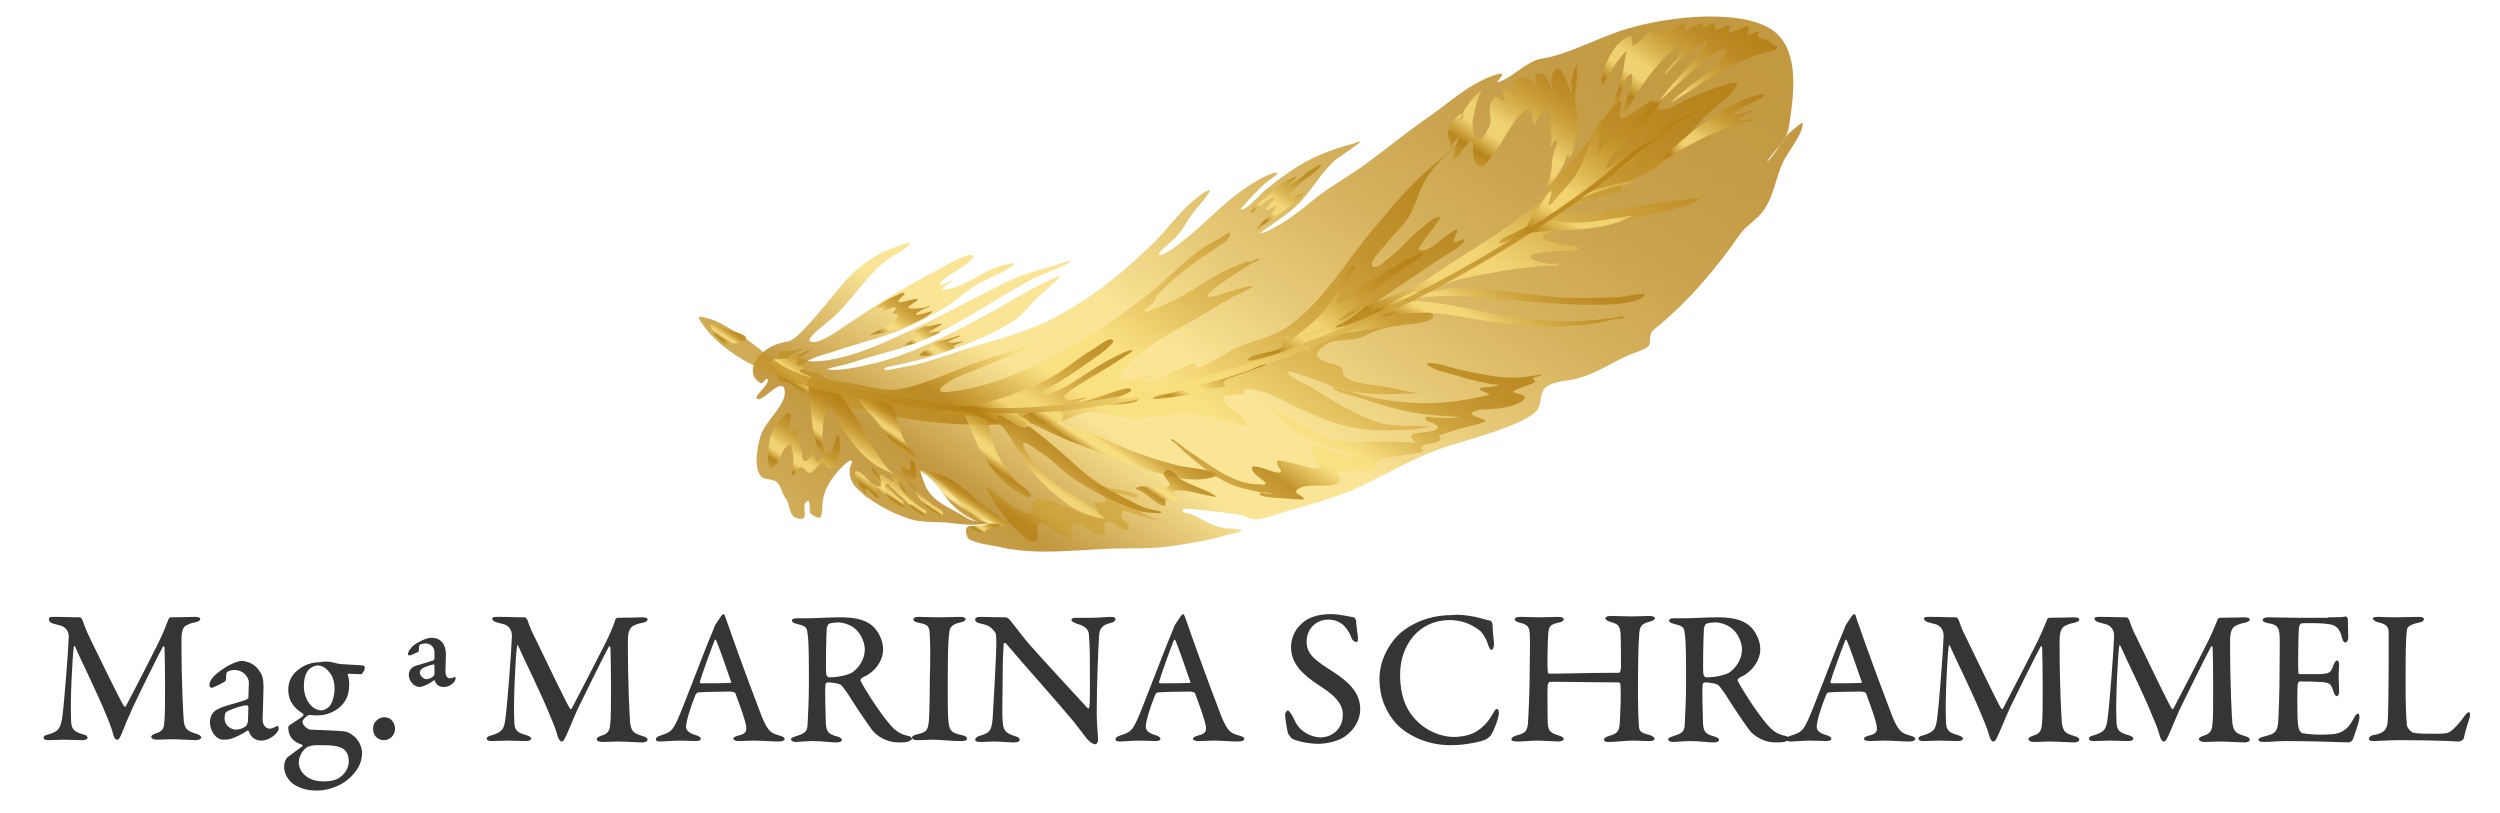 <?xml version="1.0" encoding="UTF-8"?>
<!-- Generator: Adobe Illustrator 28.1.0, SVG Export Plug-In . SVG Version: 6.00 Build 0)  -->
<svg xmlns="http://www.w3.org/2000/svg" xmlns:xlink="http://www.w3.org/1999/xlink" version="1.1" x="0px" y="0px" viewBox="0 0 545.5 177.5" style="enable-background:new 0 0 545.5 177.5;" xml:space="preserve">
<style type="text/css">
	.st0{opacity:0.8;}
	.st1{display:none;fill:url(#SVGID_1_);}
	.st2{display:none;fill:url(#SVGID_00000180336956623078304240000006817900989578231939_);}
	
		.st3{opacity:0.8;fill-rule:evenodd;clip-rule:evenodd;fill:url(#SVGID_00000132085725313486415160000016671011967999585191_);enable-background:new    ;}
	
		.st4{opacity:0.8;fill-rule:evenodd;clip-rule:evenodd;fill:url(#SVGID_00000132802327041701670320000011337328207884313777_);enable-background:new    ;}
	
		.st5{opacity:0.8;fill-rule:evenodd;clip-rule:evenodd;fill:url(#SVGID_00000155143270981601054900000006576911681165401524_);enable-background:new    ;}
	
		.st6{opacity:0.8;fill-rule:evenodd;clip-rule:evenodd;fill:url(#SVGID_00000163781959530242502370000013829893446771172265_);enable-background:new    ;}
	
		.st7{opacity:0.8;fill-rule:evenodd;clip-rule:evenodd;fill:url(#SVGID_00000015346942535470437290000017732410165396128427_);enable-background:new    ;}
	
		.st8{opacity:0.8;fill-rule:evenodd;clip-rule:evenodd;fill:url(#SVGID_00000054268100614819256180000002274259183103874481_);enable-background:new    ;}
	
		.st9{opacity:0.8;fill-rule:evenodd;clip-rule:evenodd;fill:url(#SVGID_00000025440214271845707800000007396856029161392555_);enable-background:new    ;}
	
		.st10{opacity:0.8;fill-rule:evenodd;clip-rule:evenodd;fill:url(#SVGID_00000041271800619677019910000018181887831307859850_);enable-background:new    ;}
	
		.st11{opacity:0.8;fill-rule:evenodd;clip-rule:evenodd;fill:url(#SVGID_00000079482759331146596960000012524531062541052079_);enable-background:new    ;}
	
		.st12{opacity:0.8;fill-rule:evenodd;clip-rule:evenodd;fill:url(#SVGID_00000124120055894924779750000005623133057014636458_);enable-background:new    ;}
	
		.st13{opacity:0.8;fill-rule:evenodd;clip-rule:evenodd;fill:url(#SVGID_00000158750597343941299080000002871561297538871997_);enable-background:new    ;}
	
		.st14{opacity:0.8;fill-rule:evenodd;clip-rule:evenodd;fill:url(#SVGID_00000041991035805155597340000016978462771447622805_);enable-background:new    ;}
	
		.st15{opacity:0.8;fill-rule:evenodd;clip-rule:evenodd;fill:url(#SVGID_00000124873128544005056140000011556184962333538452_);enable-background:new    ;}
	
		.st16{opacity:0.8;fill-rule:evenodd;clip-rule:evenodd;fill:url(#SVGID_00000165920795910353574540000001448610481209730962_);enable-background:new    ;}
	
		.st17{opacity:0.8;fill-rule:evenodd;clip-rule:evenodd;fill:url(#SVGID_00000173150977581077618330000006831981360423948464_);enable-background:new    ;}
	
		.st18{opacity:0.8;fill-rule:evenodd;clip-rule:evenodd;fill:url(#SVGID_00000118389087213198006320000001642193441503738269_);enable-background:new    ;}
	
		.st19{opacity:0.8;fill-rule:evenodd;clip-rule:evenodd;fill:url(#SVGID_00000132076974682919186780000004789893832041057450_);enable-background:new    ;}
	
		.st20{opacity:0.8;fill-rule:evenodd;clip-rule:evenodd;fill:url(#SVGID_00000075867326022597500700000000784376839379115937_);enable-background:new    ;}
	
		.st21{opacity:0.8;fill-rule:evenodd;clip-rule:evenodd;fill:url(#SVGID_00000111157094230387389540000007144209144150509185_);enable-background:new    ;}
	
		.st22{opacity:0.8;fill-rule:evenodd;clip-rule:evenodd;fill:url(#SVGID_00000047029024851081526850000005449530094782626451_);enable-background:new    ;}
	
		.st23{opacity:0.8;fill-rule:evenodd;clip-rule:evenodd;fill:url(#SVGID_00000092452095486866948040000009051868723539996842_);enable-background:new    ;}
	
		.st24{opacity:0.8;fill-rule:evenodd;clip-rule:evenodd;fill:url(#SVGID_00000159428318621011022350000011129031475868695996_);enable-background:new    ;}
	
		.st25{opacity:0.8;fill-rule:evenodd;clip-rule:evenodd;fill:url(#SVGID_00000049179861005627359320000012708869163239977915_);enable-background:new    ;}
	
		.st26{opacity:0.8;fill-rule:evenodd;clip-rule:evenodd;fill:url(#SVGID_00000114783949013838257590000017857365976837851824_);enable-background:new    ;}
	
		.st27{opacity:0.8;fill-rule:evenodd;clip-rule:evenodd;fill:url(#SVGID_00000068643455657681164470000014957304276735796906_);enable-background:new    ;}
	
		.st28{opacity:0.8;fill-rule:evenodd;clip-rule:evenodd;fill:url(#SVGID_00000054972856365987672670000007174850346189022372_);enable-background:new    ;}
	
		.st29{opacity:0.8;fill-rule:evenodd;clip-rule:evenodd;fill:url(#SVGID_00000011752469411466355280000006020188719647666618_);enable-background:new    ;}
	
		.st30{opacity:0.8;fill-rule:evenodd;clip-rule:evenodd;fill:url(#SVGID_00000064318183050639051690000006578417071617978246_);enable-background:new    ;}
	
		.st31{opacity:0.8;fill-rule:evenodd;clip-rule:evenodd;fill:url(#SVGID_00000109745747584462910120000011659930819232851606_);enable-background:new    ;}
	
		.st32{opacity:0.8;fill-rule:evenodd;clip-rule:evenodd;fill:url(#SVGID_00000152978776893143123070000002825952428312053148_);enable-background:new    ;}
	
		.st33{opacity:0.8;fill-rule:evenodd;clip-rule:evenodd;fill:url(#SVGID_00000136409890216540815790000011281077117532713905_);enable-background:new    ;}
	
		.st34{opacity:0.8;fill-rule:evenodd;clip-rule:evenodd;fill:url(#SVGID_00000106846196209393621080000008269903061020748718_);enable-background:new    ;}
	.st35{fill:#353535;}
	.st36{display:none;fill:#FFFFFF;}
</style>
<g id="Variante_1">
	<g id="Feder" class="st0">
	</g>
	
		<linearGradient id="SVGID_1_" gradientUnits="userSpaceOnUse" x1="52.35" y1="411.011" x2="136.093" y2="438.925" gradientTransform="matrix(-0.878 -0.478 0.478 -0.878 214.606 466.527)">
		<stop offset="0" style="stop-color:#C7992F"></stop>
		<stop offset="0.123" style="stop-color:#B37E11"></stop>
		<stop offset="0.262" style="stop-color:#F9DE7C"></stop>
		<stop offset="0.367" style="stop-color:#F9DE7C"></stop>
		<stop offset="0.481" style="stop-color:#E0BC55"></stop>
		<stop offset="0.606" style="stop-color:#CC9F35"></stop>
		<stop offset="0.73" style="stop-color:#BE8C22"></stop>
		<stop offset="0.852" style="stop-color:#B68216"></stop>
		<stop offset="0.969" style="stop-color:#B37E11"></stop>
	</linearGradient>
	<path class="st1" d="M408.5,15.9c-4.8,1.2-8.9,2.9-11.3,7.6c-1.2,2.3-3.1,4.4-4.7,6.5c0.2-2.1,0.9-3.9,1.2-5.8   c0.2-1.1-0.4-2.2-0.6-3.4c-1,0.4-2.2,0.5-2.9,1.1c-6.6,5.7-13.9,10.1-22.3,12.5c-2.5,0.7-4.4,2.3-5.7,4.6   c-3.2,5.6-6.3,11.3-9.7,16.7c-2.2,3.6-4.9,6.8-7.4,10.2c1.8-5,4.1-9.6,6.2-14.3c1.8-4.1,3.3-8.2,4.8-12.4c0.2-0.5-0.2-1.3-0.4-1.9   c-0.6,0.3-1.3,0.5-1.7,1c-1,1.1-1.7,2.3-2.7,3.4c-5.6,6.1-12.8,9.1-20.5,11.1c-7.6,1.9-15.3,3.2-22.9,5c-8.4,2-16.1,5.5-22,12.2   c-3.3,3.7-6.1,7.8-8,12.4c0.4-7.2,2.6-13.6,7.5-19.6c-3.4,0.8-7.8,4.8-10.6,9.3c-3.4,5.4-4.8,11.2-1.2,17.8   c-9.6,0.5-18.7,1.1-27.8,1.4c-9.1,0.3-18.2-0.2-27.1-2.6c-0.1,0.2-0.2,0.4-0.3,0.7c2.1,1.6,4.1,3.3,6.2,4.8c0.7,0.5,1.6,1,2.4,1.1   c10.7,1.5,21.4,1.1,32.1-0.3c5.1-0.7,10.1-1.4,15.3-2.1c-0.1,0.4-0.1,0.6-0.2,0.8c-3.4,10.4,2.6,21.3,13.3,23.9   c0.7,0.2,1.4-0.1,2.2-0.2c-0.2-0.7-0.2-1.5-0.5-2.1c-0.2-0.5-0.7-0.9-1.1-1.3c-1.7-2.1-3.4-4.2-5.2-6.3c8.8,7.1,12.4,8.7,22.6,9   c0.8,0,1.7-0.6,2.5-1c-0.4-0.8-0.6-1.6-1.1-2.3c-1.5-1.8-3-3.5-4.6-5.3c0.1-0.1,0.3-0.3,0.4-0.4c0.4,0.2,0.8,0.4,1.2,0.7   c4.9,3,10.1,5.4,16,5c10.8-0.7,21.5-1.7,32.3-2.6c0.6,0,1.2-0.2,1.6-0.5c0.4-0.3,0.9-0.8,1-1.3c0-0.4-0.6-0.9-1-1.1   c-1.6-0.7-3.2-1.3-4.8-2c-4.1-1.6-8.1-3.2-12.2-4.8c3.3-0.1,6.5,0.1,9.7-0.4c9.3-1.3,18.1-4.3,26.7-8c16.9-7.3,32.2-17.5,47.1-28.2   c1.4-1,2.3-2.7,3.5-4c-0.1-0.2-0.3-0.5-0.4-0.7c-7.6,1.7-15.3,3.5-23.5,3.1c4.6-1.8,9.1-3.2,13.1-5.3c7.3-3.8,12.2-10,16.7-16.7   c7.4-11.2,12.5-23.6,17.9-35.8c0.3-0.8,0.1-1.8,0.1-2.7c-1,0.1-2,0-2.9,0.4c-4.9,2.2-9.6,5-14.6,6.7   C423.1,12.2,415.8,14.1,408.5,15.9z M243.8,93.9c-5.3,0-10.6-0.3-15.9-0.6c-1.1-0.1-2.2-0.6-3.2-1c12.2,1.4,24.2,0.9,36.3,0.3   c0,0.2,0,0.4,0,0.7C255.3,93.5,249.5,93.9,243.8,93.9z M278.1,70.5c-2.3,5.9-3.6,11.7-2.7,17.9C271.6,83.4,272.6,75.9,278.1,70.5z    M425.8,13.7c0.3,0.2,0.6,0.4,0.9,0.7c-3.4,5.4-5.8,11.5-11.1,15.6C418.9,24.5,422.1,18.9,425.8,13.7z M413.1,17.9   c3.1-0.9,6.2-1.7,9.3-2.5c0.1,0.1,0.3,0.3,0.4,0.4c-3.3,5.3-6.3,10.9-10,15.9c-1.6,2.2-4.6,3.6-7,5.3c-3.3,2.3-6.8,4.5-10.4,6.4   c1.6-2.2,3.3-4.3,4.8-6.5c3.8-5.7,7.5-11.5,11.2-17.3C411.9,19,412.4,18.1,413.1,17.9z M406.7,41c7,0.1,13.8-1.2,20.6-2.6   c0.3-0.1,0.6,0,1-0.1c-0.6,1.6-1.3,2.6-3.1,2.9c-6.4,1.1-12.7,2.3-19.2,1.6c-0.6-0.1-1.2-0.2-1.9-0.3c0-0.2-0.1-0.3-0.1-0.5   C405,41.7,405.8,41,406.7,41z M409.7,18.4c-0.8,5.8-16.1,26.9-20,28.8C396.2,38,403,28.2,409.7,18.4z M386.3,29.5   c-4.8,5.8-9.6,11.5-14.5,17.3c7.1-5.7,13.4-12.3,19-19.6c-0.6,1.6-1.2,3.3-1.7,5c-0.2,0.9-0.1,1.8-0.1,2.8c0.9-0.4,2.2-0.4,2.8-1.1   c2.4-2.9,4.7-6,7-9c1-1.3,2-2.7,3.2-4c0.3-0.4,1-0.4,2.1-0.9c-2.4,3.2-4.4,5.9-6.4,8.6c0.2,0.2,0.4,0.3,0.6,0.5   c2.5-3.3,5.1-6.5,7.6-9.8c0.1,0.1,0.3,0.2,0.4,0.3c-2.2,3.6-4.2,7.4-6.6,10.9c-3.9,5.7-8,11.2-12,16.7c-2.7,3.8-7,5.5-10.9,7.5   c-8.7,4.7-17.7,8.9-26.5,13.3c-0.1,0.1-0.2,0-0.5,0c3.1-3.6,6.3-7.1,9.2-10.8c4.1-5.1,7.8-10.5,12-15.5   C375.2,36.8,379.6,31.8,386.3,29.5z M360.5,46.4c1.2-2.2,2.1-4.6,3.5-6.6c1.2-1.6,3.1-2.7,4.7-4c0.2,0.2,0.3,0.4,0.5,0.6   c-2.4,3.2-4.8,6.3-7.2,9.5c0.1,0.1,0.3,0.2,0.4,0.3c3.7-4,7.4-7.9,11.2-11.9c0.2,0.2,0.3,0.3,0.5,0.5c-2.3,3.1-4.7,6.2-7,9.3   c-3.8,5.2-7.6,10.4-11.5,15.5c-2.4,3.1-4.9,6-7.6,8.8c-1.1,1.2-2.9,1.7-4.4,2.5c-0.1-0.2-0.2-0.3-0.2-0.5   C351,63.8,356,55.2,360.5,46.4z M347.6,49.6c0.8-1.2,1.9-2.2,2.8-3.3c0.3,0.2,0.5,0.3,0.8,0.5c-3.9,7.8-7.8,15.6-11.8,23.3   c-2.3,4.3-6.8,5-11,6.3C336.8,68.9,341.8,58.9,347.6,49.6z M340.1,54.1c-2.6,3.7-5.2,7.4-7.8,11.2c0,0.1,0.1,0.1,0.1,0.2   c1-1,2.2-2,3-3.1c2-2.8,3.8-5.7,5.8-8.5c0.6-0.9,1.4-1.6,2.4-2.2c-3.6,7.2-6.9,14.5-12.4,20.5c-3.2,3.5-6.7,6.3-11.5,7.4   c-5.7,1.4-11.4,3.2-17.2,4.7c14.4-7.8,26.4-18.4,36.8-31C339.6,53.5,339.8,53.8,340.1,54.1z M328.4,57.7c1.9-1.3,4.3-1.8,6.5-2.7   c0.1,0.2,0.3,0.4,0.4,0.5c-0.4,0.6-0.9,1.1-1.3,1.7c-8.9,10.1-19.4,18.3-30.8,25.5c-4.4,2.8-9.2,3.2-13.9,4.4   c-0.1-0.2-0.2-0.4-0.3-0.6c4.7-3.7,9.4-7.5,14.2-11C311.5,69.5,319.9,63.5,328.4,57.7z M324.5,58.2c-2.5,1.8-5.1,3.6-7.5,5.5   c-9.6,7.7-19.1,15.4-28.8,23c-0.8,0.6-2,0.8-3.1,1c10.6-13.2,22.9-24.1,38.8-30.2C324.2,57.8,324.4,58,324.5,58.2z M284,92.2   c3.6,6.5,8.7,11.8,13.9,17c0.1,0.1,0.2,0.3,0.6,0.8c-7.9-4.2-14.1-9.5-17.1-17.8c0.1-0.3,0.2-0.6,0.3-0.8   C282.5,91.6,283.7,91.7,284,92.2z M314.3,59.6c-2.8,1.8-5.4,3.5-7.9,5.3c-7.4,5.4-13.4,12.3-19.4,19.1c-0.9,1.1-1.8,2.2-2.9,3.2   c-0.8,0.7-1.8,1.1-2.6,1.7c-0.1-0.2-0.2-0.4-0.3-0.6C287.1,74.6,302.8,61,314.3,59.6z M298.4,64.3c-2.2,2-4.4,3.8-6.4,5.8   c-4.8,4.9-8.1,10.9-11.4,16.9c-0.4,0.8-1.2,1.4-2.1,2.5C277.3,79.9,289.2,67.1,298.4,64.3z M284.4,113.7   c-6.2-3.5-10.8-11.1-8.7-17.7C276.7,102.6,280.3,108.1,284.4,113.7z M300.4,113.1c-9.7,0.6-22.6-11.2-22.7-20.8   c0.7-0.1,1.5-0.2,2.4-0.4C283.4,102.4,291.2,108.4,300.4,113.1z M304.3,107.1c-0.7-0.4-1.3-0.9-2.1-1.1c-0.5-0.2-1.3-0.2-1.8,0.1   c-0.3,0.1-0.3,1-0.3,1.5c0,0.6,0.2,1.1,0.3,2.2c-6-5.9-12.1-11.1-16-18.6c2.6-0.6,5-1.2,7.4-1.5c0.8-0.1,1.9,0.3,2.5,0.8   c3.2,2.4,6.6,4.7,9.3,7.6c6.2,6.6,13.4,11.2,22.5,12.2c0.2,0,0.4,0.1,1,0.1C318.8,113,311.3,111.8,304.3,107.1z M331,109.5   c-3.6-0.5-7.2-1.4-10.7-2.2c-5.8-1.3-10.1-4.8-14.2-8.8c-3.5-3.4-7.2-6.5-11.1-9.9c0.9,0.2,1.9,0.1,2.6,0.6c2.2,1.5,4.6,3,6.4,5   c8.4,9.2,19.2,13.2,31.3,14.5c1.1,0.1,2.1,0.2,3.2,0.4c0,0.2,0,0.5,0,0.7C336,109.7,333.5,109.9,331,109.5z M334.9,96.6   c0,0.2-0.1,0.4-0.1,0.6c3.2,0.5,6.3,0.9,9.8,1.5c-4.9,1.5-9.5,0.8-14.2,0.1c4.2,4.2,9.4,6.3,14.4,9.1c-3.5-0.3-7-0.5-10.5-1.1   c-4.7-0.8-9.4-1.8-14-3.1c-4.5-1.3-8.2-4-11.6-7.2c-2.9-2.8-5.9-5.6-8.9-8.3c1.8-1.2,2.5-1.1,4.4,0.3c4.7,3.6,9.1,7.5,14.1,10.5   c3.6,2.2,8,3,12,4.4c0.4,0.1,0.9,0,1.4,0c0.1-0.2,0.2-0.4,0.3-0.6c-11.1-2-19.3-8.7-27.6-16c3.2-0.9,6.4-1.5,9.5-2.6   c3-1.1,5.3-0.3,7.8,1.4c6.4,4.4,13.1,8.3,20.8,10c2.9,0.7,5.9,1,8.9,2C345.8,97.3,340.4,96.9,334.9,96.6z M355.6,95.3   c-10.9,0-20.8-3.6-30.1-8.9c-1.9-1.1-3.8-2.3-5.7-3.4c0-0.2,0.1-0.4,0.1-0.6c0.8,0.2,1.5,0.4,2.2,0.7c9.8,4.4,19.7,8.3,30.2,10.2   c2.4,0.4,4.8,0.6,7.3,1.3C358.4,94.9,357,95.3,355.6,95.3z M348.7,84.1c9.6,2.7,19.2,5.6,29.4,2.1c0,0.2,0.1,0.4,0.1,0.6   c-0.8,0.4-1.5,0.9-2.3,1.3c-1.9,0.9-3.9,1.9-5.9,2.6c-2.3,0.8-4.6,1.6-7,1.7c-12.5,0.8-24-3.2-35.4-7.9c-1.6-0.7-3.3-1.3-5-1.9   c0-0.2,0-0.5,0-0.7c2.7-0.9,5.3-1.7,8-2.6c4.6-1.5,9.1-3.2,13.6-4.7c1.1-0.4,2.5-0.5,3.7-0.2c6.2,1.5,12.3,3.5,18.5,4.8   c8.2,1.8,16.4,0.5,24.5-0.8c0.4-0.1,0.8-0.2,1.3-0.2c0.3,0,0.6,0,1.4,0C379.1,87,364.1,88,348.7,84.1z M348.5,72.9   c1-0.1,2-0.4,2.9-0.2c5,1,10,2.1,14.9,3.3c7.1,1.8,14.2,1.2,21.4,0.5c0.7-0.1,1.4-0.2,2.1-0.2C375.6,80.4,362,77.6,348.5,72.9z    M397.4,59.5c0,0.2,0.1,0.3,0.1,0.5c3.1-0.6,6.1-1.3,9.2-1.9c0,0.1,0.1,0.1,0.1,0.2c-4,1.6-8.1,3.2-12.1,4.8c0,0.2,0,0.4,0,0.6   c5.7,2.5,11.8,2.4,18,2.2c-11,3.5-22.4,4.7-33.7,6.5c9.7,0.1,19.1-1.8,29-3.3c-1.8,1.1-3.1,2.2-4.6,2.9c-1.5,0.6-3.2,0.8-4.8,1.2   c-1.7,0.4-3.4,0.7-5.1,1c-7.4,1.2-14.7,2.7-22.2,1.7c-4.6-0.6-9.1-1.9-13.7-2.8c-1.9-0.4-3.8-0.8-6.1-1.3c6.8-3.4,13-6.8,19.5-9.5   c2.7-1.2,6-1,9.1-1.4c2.6-0.3,5.3-0.6,7.9-0.9c0.7-0.1,1.4-0.4,2.1-0.5c0-0.2-0.1-0.5-0.1-0.7c-5.1,0.6-10.2,1.1-15.3,1.7   c-0.1-0.2-0.1-0.4-0.2-0.6c2-0.6,3.9-1.6,5.9-1.8c7.3-0.8,14.7-1.1,22-1.9c4.2-0.5,8.2-1.6,12.4-2.2   C409.7,57.1,403.2,57.2,397.4,59.5z M412.1,47.2c3.5-0.2,7-0.5,10.7-0.8c-1.9,2.6-3.7,4.6-6.9,5.2c-6.6,1.1-13,2.8-19.6,3.8   c-4.9,0.7-9.8,0.8-14.8,1.1c5.7-3.6,11.5-6.9,17-10.7c2.6-1.8,5.1-2.3,8.3-2.1c6.1,0.3,12.3-0.2,19.1-0.3c-1.5,0.7-2.5,1.5-3.6,1.7   c-2.9,0.5-5.8,0.8-8.7,1.1c-0.5,0.1-1,0.2-1.6,0.3C412.1,46.7,412.1,47,412.1,47.2z M433.9,28.3c-0.7,1.1-2.9,1.3-4.4,1.8   c-2.4,0.7-4.8,1.2-7.2,1.8c0,0.2,0.1,0.5,0.1,0.7c3.4-0.6,6.8-1.3,10.2-1.9c0.1,0.2,0.3,0.3,0.4,0.5c-0.7,0.6-1.3,1.3-2.1,1.7   c-0.8,0.4-1.8,0.5-2.7,0.8c0,0.2,0.1,0.4,0.1,0.6c0.9,0,1.7,0,2.6-0.1c0.1,0.2,0.2,0.3,0.3,0.5c-0.7,0.5-1.4,1.2-2.2,1.4   c-6.9,1.4-13.7,2.7-20.6,4c-0.1-0.2-0.2-0.4-0.2-0.6c1.7-1.3,3.4-2.5,5.1-3.8c5.2-4.1,10.4-8.1,15.4-12.4c1.8-1.5,3.7-2.6,6-3   c1.2-0.2,2.3-0.6,4-1.1C436.8,22.5,435.7,25.6,433.9,28.3z M432.9,19.7c2-2.5,4-4.1,7-4.2C438.9,19.1,435.7,18.6,432.9,19.7z    M441.4,11.3c0.2,0.2,0.3,0.3,0.5,0.5c-1,1-1.9,2.1-2.9,3.1c-0.2-0.2-0.4-0.5-0.6-0.7C439.4,13.3,440.4,12.3,441.4,11.3z    M440.2,9.1c-4,3.7-8.1,7.5-12.1,11.2C430.7,15.1,433.4,9.9,440.2,9.1z M421.5,25.3c3.2-4.1,4.6-9.6,9.3-12.5   C428.1,17.3,426,22.2,421.5,25.3z"></path>
	
		<linearGradient id="SVGID_00000154394725508711440730000016076782383517731460_" gradientUnits="userSpaceOnUse" x1="52.376" y1="411.017" x2="136.094" y2="438.923" gradientTransform="matrix(-0.878 -0.478 0.478 -0.878 214.606 466.527)">
		<stop offset="0" style="stop-color:#C7992F"></stop>
		<stop offset="0.123" style="stop-color:#B37E11"></stop>
		<stop offset="0.262" style="stop-color:#F9DE7C"></stop>
		<stop offset="0.367" style="stop-color:#F9DE7C"></stop>
		<stop offset="0.481" style="stop-color:#E0BC55"></stop>
		<stop offset="0.606" style="stop-color:#CC9F35"></stop>
		<stop offset="0.73" style="stop-color:#BE8C22"></stop>
		<stop offset="0.852" style="stop-color:#B68216"></stop>
		<stop offset="0.969" style="stop-color:#B37E11"></stop>
	</linearGradient>
	<path style="display:none;fill:url(#SVGID_00000154394725508711440730000016076782383517731460_);" d="M408.5,15.9   c-4.8,1.2-8.9,2.9-11.3,7.6c-1.2,2.3-3.1,4.4-4.7,6.5c0.2-2.1,0.9-3.9,1.2-5.8c0.1-0.3,0-0.6,0-1c-0.2-1.7-2.2-2.4-3.5-1.3l0,0   c-6.6,5.7-13.9,10.1-22.3,12.5c-2.5,0.7-4.4,2.3-5.7,4.6c-3.2,5.6-6.3,11.3-9.7,16.7c-2.2,3.6-4.9,6.8-7.4,10.2   c1.8-5,4.1-9.6,6.2-14.3c1.8-4.1,3.3-8.2,4.8-12.4c0-0.1,0-0.1,0-0.2c0.1-1-1.2-1.5-2-0.9c-0.1,0-0.1,0.1-0.2,0.2   c-1,1.1-1.7,2.3-2.7,3.4c-5.6,6.1-12.8,9.1-20.5,11.1c-7.6,1.9-15.3,3.2-22.9,5c-8.4,2-16.1,5.5-22,12.2c-3.3,3.7-6.1,7.8-8,12.4   c0.4-7.2,2.6-13.6,7.5-19.6c-3.4,0.8-7.8,4.8-10.6,9.3c-3.4,5.4-4.8,11.2-1.2,17.8c-9.6,0.5-18.7,1.1-27.8,1.4   c-9.1,0.3-18.2-0.2-27.1-2.6c-0.2,0.4-0.1,0.3-0.3,0.7c2.1,1.6,4.1,3.3,6.2,4.8c0.7,0.5,1.6,1,2.4,1.1c10.7,1.5,21.4,1.1,32.1-0.3   c5.1-0.7,10.1-1.4,15.3-2.1c-0.1,0.4-0.1,0.6-0.2,0.8c-3.4,10.4,2.6,21.3,13.3,23.9c0.7,0.2,1.4-0.1,2.2-0.2   c-0.2-0.7-0.2-1.5-0.5-2.1c-0.2-0.5-0.7-0.9-1.1-1.3c-1.7-2.1-3.4-4.2-5.2-6.3c8.8,7.1,12.4,8.7,22.6,9c0.8,0,1.7-0.6,2.5-1   c-0.4-0.8-0.6-1.6-1.1-2.3c-1.5-1.8-3-3.5-4.6-5.3c0.1-0.1,0.3-0.3,0.4-0.4c0.4,0.2,0.8,0.4,1.2,0.7c4.9,3,10.1,5.4,16,5   c10.8-0.7,21.5-1.7,32.3-2.6c0.6,0,1.2-0.2,1.6-0.5c0.4-0.3,0.9-0.8,1-1.3c0-0.4-0.6-0.9-1-1.1c-1.6-0.7-3.2-1.3-4.8-2   c-4.1-1.6-8.1-3.2-12.2-4.8c3.3-0.1,6.5,0.1,9.7-0.4c9.3-1.3,18.1-4.3,26.7-8c16.9-7.3,32.2-17.5,47.1-28.2c0,0,0,0,0,0   c1.7-1.3,0.3-4.1-1.8-3.6c-6,1.3-12.2,2.4-18.7,2c4.6-1.8,9.1-3.2,13.1-5.3c7.3-3.8,12.2-10,16.7-16.7   c7.4-11.2,12.5-23.6,17.9-35.8c0.3-0.8,0.1-1.8,0.1-2.7c-1,0.1-2,0-2.9,0.4c-4.9,2.2-9.6,5-14.6,6.7   C423.1,12.2,415.8,14.1,408.5,15.9z M243.8,93.9c-5.3,0-10.6-0.3-15.9-0.6c-1.1-0.1-2.2-0.6-3.2-1c12.2,1.4,24.2,0.9,36.3,0.3   c0,0.2,0,0.4,0,0.7C255.3,93.5,249.5,93.9,243.8,93.9z M278.1,70.5c-2.3,5.9-3.6,11.7-2.7,17.9C271.6,83.4,272.6,75.9,278.1,70.5z    M425.8,13.7c0.3,0.2,0.6,0.4,0.9,0.7c-3.4,5.4-5.8,11.5-11.1,15.6C418.9,24.5,422.1,18.9,425.8,13.7z M413.1,17.9   c3.1-0.9,6.2-1.7,9.3-2.5c0.1,0.1,0.3,0.3,0.4,0.4c-3.3,5.3-6.3,10.9-10,15.9c-1.6,2.2-4.6,3.6-7,5.3c-3.3,2.3-6.8,4.5-10.4,6.4   c1.6-2.2,3.3-4.3,4.8-6.5c3.8-5.7,7.5-11.5,11.2-17.3C411.9,19,412.4,18.1,413.1,17.9z M406.7,41c7,0.1,13.8-1.2,20.6-2.6   c0.3-0.1,0.6,0,1-0.1c-0.6,1.6-1.3,2.6-3.1,2.9c-6.4,1.1-12.7,2.3-19.2,1.6c-0.6-0.1-1.2-0.2-1.9-0.3c0-0.2-0.1-0.3-0.1-0.5   C405,41.7,405.8,41,406.7,41z M409.7,18.4c-0.8,5.8-16.1,26.9-20,28.8C396.2,38,403,28.2,409.7,18.4z M386.3,29.5   c-4.8,5.8-9.6,11.5-14.5,17.3c7.1-5.7,13.4-12.3,19-19.6c-0.6,1.6-1.2,3.3-1.7,5c-0.2,0.9-0.1,1.8-0.1,2.8c0.9-0.4,2.2-0.4,2.8-1.1   c2.4-2.9,4.7-6,7-9c1-1.3,2-2.7,3.2-4c0.3-0.4,1-0.4,2.1-0.9c-2.4,3.2-4.4,5.9-6.4,8.6c0.2,0.2,0.4,0.3,0.6,0.5   c2.5-3.3,5.1-6.5,7.6-9.8c0.1,0.1,0.3,0.2,0.4,0.3c-2.2,3.6-4.2,7.4-6.6,10.9c-3.9,5.7-8,11.2-12,16.7c-2.7,3.8-7,5.5-10.9,7.5   c-8.7,4.7-17.7,8.9-26.5,13.3c-0.1,0.1-0.2,0-0.5,0c3.1-3.6,6.3-7.1,9.2-10.8c4.1-5.1,7.8-10.5,12-15.5   C375.2,36.8,379.6,31.8,386.3,29.5z M360.5,46.4c1.2-2.2,2.1-4.6,3.5-6.6c1.2-1.6,3.1-2.7,4.7-4c0.2,0.2,0.3,0.4,0.5,0.6   c-2.4,3.2-4.8,6.3-7.2,9.5c0.1,0.1,0.3,0.2,0.4,0.3c3.7-4,7.4-7.9,11.2-11.9c0.2,0.2,0.3,0.3,0.5,0.5c-2.3,3.1-4.7,6.2-7,9.3   c-3.8,5.2-7.6,10.4-11.5,15.5c-2.4,3.1-4.9,6-7.6,8.8c-1.1,1.2-2.9,1.7-4.4,2.5c-0.1-0.2-0.2-0.3-0.2-0.5   C351,63.8,356,55.2,360.5,46.4z M347.6,49.6c0.8-1.2,1.9-2.2,2.8-3.3c0.3,0.2,0.5,0.3,0.8,0.5c-3.9,7.8-7.8,15.6-11.8,23.3   c-2.3,4.3-6.8,5-11,6.3C336.8,68.9,341.8,58.9,347.6,49.6z M340.1,54.1c-2.6,3.7-5.2,7.4-7.8,11.2c0,0.1,0.1,0.1,0.1,0.2   c1-1,2.2-2,3-3.1c2-2.8,3.8-5.7,5.8-8.5c0.6-0.9,1.4-1.6,2.4-2.2c-3.6,7.2-6.9,14.5-12.4,20.5c-3.2,3.5-6.7,6.3-11.5,7.4   c-5.7,1.4-11.4,3.2-17.2,4.7c14.4-7.8,26.4-18.4,36.8-31C339.6,53.5,339.8,53.8,340.1,54.1z M328.4,57.7c1.9-1.3,4.3-1.8,6.5-2.7   c0.1,0.2,0.3,0.4,0.4,0.5c-0.4,0.6-0.9,1.1-1.3,1.7c-8.9,10.1-19.4,18.3-30.8,25.5c-4.4,2.8-9.2,3.2-13.9,4.4   c-0.1-0.2-0.2-0.4-0.3-0.6c4.7-3.7,9.4-7.5,14.2-11C311.5,69.5,319.9,63.5,328.4,57.7z M324.5,58.2c-2.5,1.8-5.1,3.6-7.5,5.5   c-9.6,7.7-19.1,15.4-28.8,23c-0.8,0.6-2,0.8-3.1,1c10.6-13.2,22.9-24.1,38.8-30.2C324.2,57.8,324.4,58,324.5,58.2z M284,92.2   c3.6,6.5,8.7,11.8,13.9,17c0.1,0.1,0.2,0.3,0.6,0.8c-7.9-4.2-14.1-9.5-17.1-17.8c0.1-0.3,0.2-0.6,0.3-0.8   C282.5,91.6,283.7,91.7,284,92.2z M314.3,59.6c-2.8,1.8-5.4,3.5-7.9,5.3c-7.4,5.4-13.4,12.3-19.4,19.1c-0.9,1.1-1.8,2.2-2.9,3.2   c-0.8,0.7-1.8,1.1-2.6,1.7c-0.1-0.2-0.2-0.4-0.3-0.6C287.1,74.6,302.8,61,314.3,59.6z M298.4,64.3c-2.2,2-4.4,3.8-6.4,5.8   c-4.8,4.9-8.1,10.9-11.4,16.9c-0.4,0.8-1.2,1.4-2.1,2.5C277.3,79.9,289.2,67.1,298.4,64.3z M284.4,113.7   c-6.2-3.5-10.8-11.1-8.7-17.7C276.7,102.6,280.3,108.1,284.4,113.7z M300.4,113.1c-9.7,0.6-22.6-11.2-22.7-20.8   c0.7-0.1,1.5-0.2,2.4-0.4C283.4,102.4,291.2,108.4,300.4,113.1z M304.3,107.1c-0.7-0.4-1.3-0.9-2.1-1.1c-0.5-0.2-1.3-0.2-1.8,0.1   c-0.3,0.1-0.3,1-0.3,1.5c0,0.6,0.2,1.1,0.3,2.2c-6-5.9-12.1-11.1-16-18.6c2.6-0.6,5-1.2,7.4-1.5c0.8-0.1,1.9,0.3,2.5,0.8   c3.2,2.4,6.6,4.7,9.3,7.6c6.2,6.6,13.4,11.2,22.5,12.2c0.2,0,0.4,0.1,1,0.1C318.8,113,311.3,111.8,304.3,107.1z M331,109.5   c-3.6-0.5-7.2-1.4-10.7-2.2c-5.8-1.3-10.1-4.8-14.2-8.8c-3.5-3.4-7.2-6.5-11.1-9.9c0.9,0.2,1.9,0.1,2.6,0.6c2.2,1.5,4.6,3,6.4,5   c8.4,9.2,19.2,13.2,31.3,14.5c1.1,0.1,2.1,0.2,3.2,0.4c0,0.2,0,0.5,0,0.7C336,109.7,333.5,109.9,331,109.5z M334.9,96.6   c0,0.2-0.1,0.4-0.1,0.6c3.2,0.5,6.3,0.9,9.8,1.5c-4.9,1.5-9.5,0.8-14.2,0.1c4.2,4.2,9.4,6.3,14.4,9.1c-3.5-0.3-7-0.5-10.5-1.1   c-4.7-0.8-9.4-1.8-14-3.1c-4.5-1.3-8.2-4-11.6-7.2c-2.9-2.8-5.9-5.6-8.9-8.3c1.8-1.2,2.5-1.1,4.4,0.3c4.7,3.6,9.1,7.5,14.1,10.5   c3.6,2.2,8,3,12,4.4c0.4,0.1,0.9,0,1.4,0c0.1-0.2,0.2-0.4,0.3-0.6c-11.1-2-19.3-8.7-27.6-16c3.2-0.9,6.4-1.5,9.5-2.6   c3-1.1,5.3-0.3,7.8,1.4c6.4,4.4,13.1,8.3,20.8,10c2.9,0.7,5.9,1,8.9,2C345.8,97.3,340.4,96.9,334.9,96.6z M355.6,95.3   c-10.9,0-20.8-3.6-30.1-8.9c-1.9-1.1-3.8-2.3-5.7-3.4c0-0.2,0.1-0.4,0.1-0.6c0.8,0.2,1.5,0.4,2.2,0.7c9.8,4.4,19.7,8.3,30.2,10.2   c2.4,0.4,4.8,0.6,7.3,1.3C358.4,94.9,357,95.3,355.6,95.3z M348.7,84.1c9.6,2.7,19.2,5.6,29.4,2.1c0,0.2,0.1,0.4,0.1,0.6   c-0.8,0.4-1.5,0.9-2.3,1.3c-1.9,0.9-3.9,1.9-5.9,2.6c-2.3,0.8-4.6,1.6-7,1.7c-12.5,0.8-24-3.2-35.4-7.9c-1.6-0.7-3.3-1.3-5-1.9   c0-0.2,0-0.5,0-0.7c2.7-0.9,5.3-1.7,8-2.6c4.6-1.5,9.1-3.2,13.6-4.7c1.1-0.4,2.5-0.5,3.7-0.2c6.2,1.5,12.3,3.5,18.5,4.8   c8.2,1.8,16.4,0.5,24.5-0.8c0.4-0.1,0.8-0.2,1.3-0.2c0.3,0,0.6,0,1.4,0C379.1,87,364.1,88,348.7,84.1z M348.5,72.9   c1-0.1,2-0.4,2.9-0.2c5,1,10,2.1,14.9,3.3c7.1,1.8,14.2,1.2,21.4,0.5c0.7-0.1,1.4-0.2,2.1-0.2C375.6,80.4,362,77.6,348.5,72.9z    M397.4,59.5c0,0.2,0.1,0.3,0.1,0.5c3.1-0.6,6.1-1.3,9.2-1.9c0,0.1,0.1,0.1,0.1,0.2c-4,1.6-8.1,3.2-12.1,4.8c0,0.2,0,0.4,0,0.6   c5.7,2.5,11.8,2.4,18,2.2c-11,3.5-22.4,4.7-33.7,6.5c9.7,0.1,19.1-1.8,29-3.3c-1.8,1.1-3.1,2.2-4.6,2.9c-1.5,0.6-3.2,0.8-4.8,1.2   c-1.7,0.4-3.4,0.7-5.1,1c-7.4,1.2-14.7,2.7-22.2,1.7c-4.6-0.6-9.1-1.9-13.7-2.8c-1.9-0.4-3.8-0.8-6.1-1.3c6.8-3.4,13-6.8,19.5-9.5   c2.7-1.2,6-1,9.1-1.4c2.6-0.3,5.3-0.6,7.9-0.9c0.7-0.1,1.4-0.4,2.1-0.5c0-0.2-0.1-0.5-0.1-0.7c-5.1,0.6-10.2,1.1-15.3,1.7   c-0.1-0.2-0.1-0.4-0.2-0.6c2-0.6,3.9-1.6,5.9-1.8c7.3-0.8,14.7-1.1,22-1.9c4.2-0.5,8.2-1.6,12.4-2.2   C409.7,57.1,403.2,57.2,397.4,59.5z M412.1,47.2c3.5-0.2,7-0.5,10.7-0.8c-1.9,2.6-3.7,4.6-6.9,5.2c-6.6,1.1-13,2.8-19.6,3.8   c-4.9,0.7-9.8,0.8-14.8,1.1c5.7-3.6,11.5-6.9,17-10.7c2.6-1.8,5.1-2.3,8.3-2.1c6.1,0.3,12.3-0.2,19.1-0.3c-1.5,0.7-2.5,1.5-3.6,1.7   c-2.9,0.5-5.8,0.8-8.7,1.1c-0.5,0.1-1,0.2-1.6,0.3C412.1,46.7,412.1,47,412.1,47.2z M433.9,28.3c-0.7,1.1-2.9,1.3-4.4,1.8   c-2.4,0.7-4.8,1.2-7.2,1.8c0,0.2,0.1,0.5,0.1,0.7c3.4-0.6,6.8-1.3,10.2-1.9c0.1,0.2,0.3,0.3,0.4,0.5c-0.7,0.6-1.3,1.3-2.1,1.7   c-0.8,0.4-1.8,0.5-2.7,0.8c0,0.2,0.1,0.4,0.1,0.6c0.9,0,1.7,0,2.6-0.1c0.1,0.2,0.2,0.3,0.3,0.5c-0.7,0.5-1.4,1.2-2.2,1.4   c-6.9,1.4-13.7,2.7-20.6,4c-0.1-0.2-0.2-0.4-0.2-0.6c1.7-1.3,3.4-2.5,5.1-3.8c5.2-4.1,10.4-8.1,15.4-12.4c1.8-1.5,3.7-2.6,6-3   c1.2-0.2,2.3-0.6,4-1.1C436.8,22.5,435.7,25.6,433.9,28.3z M432.9,19.7c2-2.5,4-4.1,7-4.2C438.9,19.1,435.7,18.6,432.9,19.7z    M441.4,11.3c0.2,0.2,0.3,0.3,0.5,0.5c-1,1-1.9,2.1-2.9,3.1c-0.2-0.2-0.4-0.5-0.6-0.7C439.4,13.3,440.4,12.3,441.4,11.3z    M440.2,9.1c-4,3.7-8.1,7.5-12.1,11.2C430.7,15.1,433.4,9.9,440.2,9.1z M421.5,25.3c3.2-4.1,4.6-9.6,9.3-12.5   C428.1,17.3,426,22.2,421.5,25.3z"></path>
	<g>
		
			<linearGradient id="SVGID_00000017486092929476180360000001817608576023707530_" gradientUnits="userSpaceOnUse" x1="222.048" y1="91.219" x2="241.133" y2="91.219" gradientTransform="matrix(0.738 -0.854 -0.867 -0.575 141.473 360.947)">
			<stop offset="0" style="stop-color:#C7992F"></stop>
			<stop offset="0.123" style="stop-color:#B37E11"></stop>
			<stop offset="0.262" style="stop-color:#F9DE7C"></stop>
			<stop offset="0.367" style="stop-color:#F9DE7C"></stop>
			<stop offset="0.481" style="stop-color:#E0BC55"></stop>
			<stop offset="0.606" style="stop-color:#CC9F35"></stop>
			<stop offset="0.73" style="stop-color:#BE8C22"></stop>
			<stop offset="0.852" style="stop-color:#B68216"></stop>
			<stop offset="0.969" style="stop-color:#B37E11"></stop>
		</linearGradient>
		
			<path style="opacity:0.8;fill-rule:evenodd;clip-rule:evenodd;fill:url(#SVGID_00000017486092929476180360000001817608576023707530_);enable-background:new    ;" d="    M243,107.7c3,0.9,4.7,3.5,7.3,4.8c0.1,0.1,2.9,1,2.9,1.2c0,0.1-0.3-0.1-0.5-0.1c-1-0.3-1.9-0.5-2.9-0.8c-1.1-0.3-2.2-0.6-3.2-1    c-0.1,0-1.3-0.5-1.5-0.3c-1.8,1.6,2,2.8,1.1,3.9c-0.9,1.1-3.4-2-4.6-1.6c-1.5,0.5,0,2.5-0.7,2.9c-2,0.9-4.4-3.2-6.4-2.3    c-1.2,0.5-0.3,2.6-1.3,2.7c-1.5,0-3.5-1.7-4.4-2.3c-0.2-0.1-1.4-0.8-1.7-0.7c-1.6,0.6-0.1,3.6-1,3.9c-1.4,0.5-2.4-0.7-3-1.2    c-2.2-1.8-3.8-3.8-5.3-6c-0.7-1-1.3-2-1.9-3c0,0-0.8-1.5-0.7-1.5c0.6,0,2,1.4,2.4,1.6c1.8,1.4,4.1,3.7,6.9,4.1    c1.3,0.2-0.1-3.5,2.5-3.2c2.3,0.2,6.1,2,8.1,2.8c0.6,0.2,2.7,1.4,3.8,0.9c1.3-0.6,0.2-1.8,0.1-2.2c0,0-0.4-0.7-0.4-0.7    c0.7-0.3,2.8,0.8,2.6-0.8c-0.1-0.3-2.4-3-2.3-3c0.4-0.2,2,0.4,2.3,0.5c1.9,0.4,4.4,0.7,6.2,1.3c0.1,0,1.4,0.6,0.8,0.9    c-0.5,0.3-1.8-0.3-2.3-0.4C244.8,107.8,242,107.4,243,107.7z"></path>
		
			<linearGradient id="SVGID_00000118364060656972820810000000117156527783678092_" gradientUnits="userSpaceOnUse" x1="200.309" y1="91.235" x2="385.009" y2="91.235" gradientTransform="matrix(0.738 -0.854 -0.867 -0.575 141.473 360.947)">
			<stop offset="0" style="stop-color:#C7992F"></stop>
			<stop offset="0.123" style="stop-color:#B37E11"></stop>
			<stop offset="0.262" style="stop-color:#F9DE7C"></stop>
			<stop offset="0.367" style="stop-color:#F9DE7C"></stop>
			<stop offset="0.481" style="stop-color:#E0BC55"></stop>
			<stop offset="0.606" style="stop-color:#CC9F35"></stop>
			<stop offset="0.73" style="stop-color:#BE8C22"></stop>
			<stop offset="0.852" style="stop-color:#B68216"></stop>
			<stop offset="0.969" style="stop-color:#B37E11"></stop>
		</linearGradient>
		
			<path style="opacity:0.8;fill-rule:evenodd;clip-rule:evenodd;fill:url(#SVGID_00000118364060656972820810000000117156527783678092_);enable-background:new    ;" d="    M171.5,74.6c1.7-0.3,2.8-1.6,3.8-2.6c3.1-3.2,5.9-6.9,8.8-10.3c2.4-2.8,6.3-5.9,10.2-7.4c0.8-0.3,1.6-0.5,2.4-0.8    c0.6-0.2,1.9-0.9,1.8-0.4c-0.1,0.9-4.4,3.1-5.2,3.8c-4.9,4-7.3,8.6-11.8,12.6c-0.5,0.5-5.9,4.4-4.7,5c1.7,0.8,6-2.3,7.3-3.2    c6.4-4.3,13.3-8.7,20.3-12.3c1.3-0.7,6.7-4,7.9-3.3c0.5,0.4-1.2,1.7-1.5,2c-0.6,0.5-5.9,3.6-5.7,4.2c0.2,0.8,2.7-1,3-0.9    c0.2,0-3.5,2.2-2.1,2.2c3.2,0,8.1-3.6,11.2-4.8c0.1-0.1,3.9-1.2,4-0.9c0.3,0.9-6.3,3.6-7.4,4.2c-2.8,1.5-5.1,3.9-7.8,5.5    c-5.3,3.2-11.1,5.7-17,7.3c-2.8,0.8-5.6,1.7-8.3,2.6c-1,0.3-2.3,0.6-3.3,1.1c-0.4,0.2-1.4,0.6-1.1,0.6c4.5,0.4,10.8-1.6,15.5-3.6    c9.6-4.1,18.3-8.9,27.7-13.6c3.4-1.7,7.5-2.8,11-3.8c0.2-0.1,3.1-1.1,3.2-0.8c0,0.1-1.6,0.9-1.7,1c-2.5,1.2-5.2,2-7.7,3.4    c-9.7,5.4-18.9,12.2-29.8,15.2c-3.4,0.9-6.7,1.9-9.9,2.9c-0.8,0.2-4.5,1-4,1.1c2.4,0.5,7.4-0.7,10.1-1.3c8.8-2.1,19.1-7.6,27-12    c3.5-2,6.9-4.1,10.6-5.8c0.3-0.2,3-1.4,3.1-1.4c0.4,0.2-4.8,4.6-5.4,5.2c-1.5,1.4-2.5,3-4.3,4.3c-4.9,3.5-12.2,6.1-17.9,8    c-2.6,0.9-5.3,1.4-7.9,2c-0.4,0.1-3.5,0.6-2.9,1c0.5,0.4,2.7-0.3,3.5-0.4c4.6-0.7,9.2-2.4,13.8-3.9c6-1.9,12.8-3.5,18.6-6.4    c8.7-4.3,16.4-10.6,22.7-16.8c3.1-3,5.5-6.6,9-9.5c0.5-0.4,2.6-2.1,3.4-2.1c0.5,0-2.9,4-3.4,4.6c-1.8,2.2-2.5,4.4-4.9,6.5    c-0.4,0.4-3.1,2.5-2.8,2.9c0.8,0.9,5.6-3.3,6.2-3.7c5-4.1,8.6-8.4,14.4-11.9c1-0.6,3.9-2.3,5-2.2c1,0-1.5,1.5-2.3,2.2    c-1.6,1.4-3.3,3.2-4.6,4.7c-0.3,0.4-1.1,1-0.8,1.1c1,0.4,4.5-3.6,5.1-4.1c3.5-2.8,7.7-6,12.1-7.8c2.3-1,4.8-1.8,7.1-2.4    c0.5-0.1,1.7-0.8,1.6-0.4c-0.1,0.4-4.7,3.4-5.2,3.8c-4.3,3.8-5.6,8-10.5,11.7c-0.2,0.2-5.9,4.2-5.9,4.2c0.3,0.5,2.6-0.9,2.9-1    c3.6-2,6.1-4,9.1-6.5c3.4-2.7,7.5-4.9,11-7.5c4.4-3.2,8.6-6.7,13.1-9.8c5-3.4,9.1-7.6,15.2-9.6c3.3-1.1-0.5,1.9,0.5,1.6    c3.2-0.9,6-4.5,9.5-5.1c5.9-0.9,12.4-4.7,18.6-6.5c10-3,24.9-4.2,31.5,0.1c5.9,3.9,5.1,12.8,4.1,19.6c-0.3,2-0.5,3.9-2.3,5.8    c-0.2,0.2-2.9,3.5-2.7,3.4c0.7-0.1,4-5.4,4.6-6c0.2-0.2,3-2.6,3.1-2.4c0.5,1.7-3,6.2-4,8.1c-1.8,3.5-2.1,7.5-4.4,10.9    c-1.3,2-3.8,3.3-5.3,5.4c-4.7,6.9-11.4,14.9-18.7,20.7c-1.5,1.2-0.3,3-1.4,3.8c-0.9,0.7-3.4,1.5-4.6,2c-3.6,1.7-6.6,3.7-10.4,4.8    c-1.9,0.6-5,0.6-6.8,1.7c-2.4,1.5-0.5,4.5-3.5,6.4c-5,3.2-13.7,5.2-19.3,7.1c-6.7,2.2-13.6,6.6-20.2,9.4    c-4.5,1.9-9.8,3.2-14.4,4.6c-2,0.6-4.5,1.6-6.4,1.6c-1.2,0-2-0.7-3.1-0.9c-2.7-0.5-5.7-0.8-8.5-1.1c-0.1,0-4-0.5-4.2-0.2    c-0.6,0.8,1.4,0.9,2.1,1.2c2.3,1.1,4.3,2.6,7.3,3c0.3,0,3.7,0.1,3.4,0.5c-0.3,0.4-2.8,0.8-3.2,0.9c-3.7,1.2-7.9,1.8-11.6,2.4    c-4.6,0.7-8.5,0.5-12.9,0.6c-9.1,0.3-16.7,1.5-24.9-0.3c-2.1-0.5-5.2-0.7-6.9-1.8c-0.4-0.3-1.1-2.1-0.2-2.7c0.5-0.3,2.5,0,3.1-0.1    c0.7-0.1,2.5-0.6,2.1-0.9c-1.1-0.7-3.4-0.6-4.6-1.6c-2.7-2.2-4-5.1-6.8-7.2c-0.4-0.3-3.2-2.7-4.1-2.4c-0.3,0.1,0.9,2.9,1,3.3    c1.7,3.7,5.4,4.7,9,7c0.9,0.6,1.7,0.7,3,0.8c0.1,0,2.2,0.1,2.1,0.1c-1.4,1.1-7.5,0.4-8.7,0.2c-2.8-0.3-6,0-8.6-0.8    c-4.5-1.4-8.8-3.9-11.7-6.7c-1.2-1.2-1.7-2.6-1.6-4.3c0-0.6,0.9-1.5,0.3-1.8c-0.7-0.2-2.9,2.4-3.1,2.6c-1.8,2.2-2.8,4.1-3.1,6.4    c-0.1,0.5,0,3-0.5,3.4c-0.5,0.4-2.1-0.8-2.2-0.9c-0.2-0.2,0-2.7-0.4-2.7c-2.1,0.3,0.6,4.3-2,3.9c-2.6-0.4-1.8-3.1-3-4.5    c-0.8-1-0.9-2.5-1.8-3.4c-0.8-0.9-2.7-0.5-3.5-1.3c-1.7-1.8-0.9-6.5-0.1-9c1-3.2,5.8-6.8,5.2-9.9c-0.6-3.2-5.2,3.3-6.1,1.8    c-0.4-0.7,2.8-2.9,2.4-4.1c-0.2-0.6-1,1-1.5,0.8c-0.5-0.2-1.4-1.1-1.5-1.5C163.3,79.3,166.7,75.3,171.5,74.6z"></path>
		
			<linearGradient id="SVGID_00000047757014998228557170000008461602682083328947_" gradientUnits="userSpaceOnUse" x1="221.79" y1="101.791" x2="334.16" y2="101.791" gradientTransform="matrix(0.738 -0.854 -0.867 -0.575 141.473 360.947)">
			<stop offset="0" style="stop-color:#C7992F"></stop>
			<stop offset="0.123" style="stop-color:#B37E11"></stop>
			<stop offset="0.262" style="stop-color:#F9DE7C"></stop>
			<stop offset="0.367" style="stop-color:#F9DE7C"></stop>
			<stop offset="0.481" style="stop-color:#E0BC55"></stop>
			<stop offset="0.606" style="stop-color:#CC9F35"></stop>
			<stop offset="0.73" style="stop-color:#BE8C22"></stop>
			<stop offset="0.852" style="stop-color:#B68216"></stop>
			<stop offset="0.969" style="stop-color:#B37E11"></stop>
		</linearGradient>
		
			<path style="opacity:0.8;fill-rule:evenodd;clip-rule:evenodd;fill:url(#SVGID_00000047757014998228557170000008461602682083328947_);enable-background:new    ;" d="    M170.2,76.7c2-0.1,3.5-0.2,5.5-0.7c0.3-0.1-0.7,0.2-1,0.4c-0.9,0.4-3,1.1-2.5,1.6c0.3,0.2,4.3,0.2,4,0.7c0,0.1-1.8,1.2-1.8,1.4    c0.5,1.1,3.8,0.8,4.6,1.7c1.3,1.4,4.7,1.5,7.1,1.9c3.4,0.5,6.7,1.9,10.7,1.1c4.8-0.9,10.6-3.6,15.2-5.3c5.1-1.9,10.3-3.2,15.4-5.1    c2.3-0.8,4.4-1.8,6.5-2.9c0.5-0.2,2.2-1.6,2.4-1.4c0.4,0.4-1.4,1-2.2,1.4c-2.1,1.1-4.3,2.1-6.4,3c-6,2.6-12.1,5.1-18.2,7.5    c-2.1,0.8-7.2,4.1-2.4,3.5c15.3-1.7,32.2-12.5,43.9-21.6c4.2-3.3,7.5-7.4,12.3-10.3c1-0.6,2.1-1.2,3.2-1.8    c0.6-0.3,1.6-1.3,1.8-0.9c0.6,1-1.6,2.3-2.5,2.9c-4.4,2.9-8.7,5.9-12.2,9.5c-2.7,2.7-0.4,0.4-2.1,2.9c-0.4,0.6-2.1,1.3-1.7,1.7    c0.4,0.4,1.7-0.4,2.6-0.7c1.3-0.6,2.7-1.1,4-1.8c4.7-2.4,8.6-5.6,13.6-7.5c4.4-1.7,1.1-0.3,3.1-0.9c0.6-0.2,1.4-0.8,1.7-0.6    c0.4,0.4-1.5,0.9-2.2,1.4c-1,0.6-2,1.3-3,1.9c-1.8,1.2-10.3,6.7-3.4,4.6c1.3-0.4,5.2-1.8,7-1.9c0.7,0-1.1,0.9-1.7,1.2    c-1.2,0.6-2.4,1.1-3.6,1.8c-3.2,1.8-6.2,3.8-9.5,5.6c-4.3,2.4-8.9,4.9-12,8.3c-0.7,0.7-2.1,2.2-2,3c0.2,1.7,5.6-0.2,6.5-0.5    c0.8-0.3,3.2-1.6,2.5-1.1c-1.1,0.9-4.6,2.6-3.3,2.6c3.4-0.1,6.9-3,10.1-4c1-0.3,0.1,1.2,1.6,0.8c2.4-0.7,5.1-2.8,7.3-3.9    c4.5-2.2,8.2-2.2,12.5-5.4c7.6-5.6,12.2-13.9,17.7-20.4c4.6-5.4,8.3-10.3,14.5-15.2c0.6-0.5,5.2-4.6,5.9-4.6    c0.3,0-0.4,0.3-0.6,0.5c-0.6,0.5-2,1.4-2.6,1.9c-1.8,1.4-3.4,3.3-4.6,4.9c-2.2,3-2.6,5.9-4.2,8.9c-1.1,2.2-3.8,4.5-5.4,6.6    c-0.8,1.1-3.7,3.7-2.8,4.7c0.8,0.8,2.8-1.2,3.3-1.6c3-2.2,4.8-4.8,7.7-7c1.1-0.9,2.9-2.6,3.7-2.1c0.4,0.2-3.2,4.5-3.7,5.4    c-0.3,0.6-1.3,1.4-0.8,1.7c1.6,0.9,4.6-2.2,5.8-3c0.3-0.2,2.2-1.7,2.4-1.4c0.3,0.4-1.1,2.4-0.6,2.7c0.5,0.3,2.6-1.3,2.3-0.4    c-0.5,1.4-3.8,3-5.3,4c-4.5,3.1-9.1,6-13.5,9.2c-0.6,0.4-4.9,3-4.7,3.5c0.4,0.9,3-0.4,4.4-0.6c3.5-0.7,7.7-1.5,10.6-0.7    c0.6,0.2,2,0.7,1.6,1.4c-0.8,1.3-5.2,1.5-6.5,1.7c-3.6,0.5-5.5,0.9-8.5,2.4c-1.9,1-5.1,0.8-7,1.2c-1.1,0.3-3.2,1.8-3.3,2.8    c-0.2,1.5,3.6,2,4.9,2.6c1.1,0.5,0.5,1.9,1.1,2.3c2.1,1.7,8,1.9,11,2.6c1.2,0.3,3.9,0.9,5.5,1c0.5,0,2.3-0.1,1.7-0.1    c-7.8,0.3-14.3,0.9-20.6-1.3c-2.2-0.8-4.2-1.7-6.5-2.4c-0.4-0.1-1.3-0.5-1.9-0.6c-0.5-0.1-1.6-0.7-1.6-0.3c0.1,1.3,3.3,2.4,4.4,3    c4.9,2.9,9.6,6.2,15.5,8.1c2.3,0.7,5,0.7,7.7,0.7c0.7,0,1.4,0.1,2.1,0.1c0.5,0,2-0.2,1.5-0.1c-2.9,1.1-6.7,0.9-9.4,1    c-8.1,0.3-14.8-2.5-20.5-5.4c-2.4-1.2-5.2-2.9-8.4-3.4c-0.2,0-1.9-0.4-2.2-0.3c-0.5,0.3-0.1,1-0.6,1.2c-0.4,0.1-3.6,0.1-4,0.5    c-0.5,0.5,0.3,1.4,0.4,1.6c1.3,1.5,3.9,2.7,4.7,4.5c0.3,0.7-2.1-0.1-3-0.4c-2.8-0.8-5.6-1.6-8.8-1.9c-4.3-0.3-9,0.9-13.4,0.8    c-3.1-0.1-5.7-1.2-8.8-1.2c-3.4,0-6.1,2.7-10,2.6c-6.6,0-13.6,0.4-20,0c-9.3-0.5-18.9-2.7-27-5c-2.9-0.9-5.2-1.9-7.3-3.6    c-1.7-1.3-5-1.5-5.6-3.6"></path>
		
			<linearGradient id="SVGID_00000072986430919297483270000009369390213651896202_" gradientUnits="userSpaceOnUse" x1="285.012" y1="55.083" x2="372.635" y2="55.083" gradientTransform="matrix(0.738 -0.854 -0.867 -0.575 141.473 360.947)">
			<stop offset="0" style="stop-color:#C7992F"></stop>
			<stop offset="0.123" style="stop-color:#B37E11"></stop>
			<stop offset="0.262" style="stop-color:#F9DE7C"></stop>
			<stop offset="0.367" style="stop-color:#F9DE7C"></stop>
			<stop offset="0.481" style="stop-color:#E0BC55"></stop>
			<stop offset="0.606" style="stop-color:#CC9F35"></stop>
			<stop offset="0.73" style="stop-color:#BE8C22"></stop>
			<stop offset="0.852" style="stop-color:#B68216"></stop>
			<stop offset="0.969" style="stop-color:#B37E11"></stop>
		</linearGradient>
		
			<path style="opacity:0.8;fill-rule:evenodd;clip-rule:evenodd;fill:url(#SVGID_00000072986430919297483270000009369390213651896202_);enable-background:new    ;" d="    M292.8,69.6c3.7-2.8,10.3-4.5,14.6-6.5c3.6-1.7,6.6-4,9.9-6.1c6.1-3.9,12.6-7.8,17.9-12.3c1.8-1.5,2.6-3.4,3.8-5.1    c3.3-4.1,7.6-7.9,10.1-12.3c0.3-0.6,3.5-5.5,4.2-5.3c1.5,0.4-1,3.5,0.7,3.9c0.7,0.2,5-3.4,6.1-3.8c2.2-0.7,0.5,1.7,2.3,1.9    c1.6,0.1,4-1.5,5.5-2.2c3-1.4,5.9-2.6,9-3.4c0.2-0.1,2.2-0.7,2.1-0.1c-0.1,1.6-4.5,4.9-6,6.2c-4.6,4.2-6.8,8.4-12,12.3    c-1.5,1.1-7,2.8-7.5,4.4c-0.2,0.7,4.3-0.4,4.7-0.5c0.2,0-0.4,0.1-0.6,0.1c-8.3,2.3,3.1-0.8-3.9,1c-2.7,0.7-10.5,2.2-12.6,4.5    c-0.8,0.9,4.9,0.4,5.2,0.3c6.3-0.6,12.9-1.9,19.3-2.8c0.1,0,5.2-0.8,5.1-0.4c-0.5,1-6.8,2.6-7.9,2.9c-5.9,1.5-11.5,2.2-17.4,3.1    c-2.2,0.3-6.1,0.5-8.2,1.7c-2.5,1.4,4.1,2.3,4.6,2.4c0.9,0.2,2.9,0,2.7,0.8c-0.1,0.4-1.9,0.4-2,0.4c-1.4,0.1-7.2,0.1-8.4,1.1    c-1.1,0.9,3.6,1.8,4.2,1.8c0.6,0.1,2.5-0.4,1.9,0.1c-0.8,0.7-2.1,0.2-3.1,0.3c-3.6,0.3-7.2,0.7-10.9,1.4    c-3.4,0.6-7.2,1.2-10.6,2.5c-2.8,1.1-5.3,2.9-8.1,4.1c-6.7,2.9-15.6,5.8-22.6,7.3c-0.5,0.1,0.8-0.6,1.2-0.8    c0.6-0.4,1.1-0.5,1.8-0.7"></path>
		
			<linearGradient id="SVGID_00000170996258423308610400000014515156233995942837_" gradientUnits="userSpaceOnUse" x1="292.423" y1="49.986" x2="328.416" y2="49.986" gradientTransform="matrix(0.738 -0.854 -0.867 -0.575 141.473 360.947)">
			<stop offset="0" style="stop-color:#C7992F"></stop>
			<stop offset="0.123" style="stop-color:#B37E11"></stop>
			<stop offset="0.262" style="stop-color:#F9DE7C"></stop>
			<stop offset="0.367" style="stop-color:#F9DE7C"></stop>
			<stop offset="0.481" style="stop-color:#E0BC55"></stop>
			<stop offset="0.606" style="stop-color:#CC9F35"></stop>
			<stop offset="0.73" style="stop-color:#BE8C22"></stop>
			<stop offset="0.852" style="stop-color:#B68216"></stop>
			<stop offset="0.969" style="stop-color:#B37E11"></stop>
		</linearGradient>
		
			<path style="opacity:0.8;fill-rule:evenodd;clip-rule:evenodd;fill:url(#SVGID_00000170996258423308610400000014515156233995942837_);enable-background:new    ;" d="    M309.4,63.7c1.8,0.7,5.5-0.9,7.9-0.9c8.7-0.1,16.8,1.9,25.4,2.2c3.6,0.1,7.2,0,10.9-0.2c0.6,0,5.4-1,5.3-0.6    c-0.8,2.3-9.1,2.3-10.8,2.3c-10.6,0.1-20.1-1.5-30.4-1.9c-2.7-0.1-5.9,0.1-8.8,0.4c-0.2,0-2.3,0.3-2.3,0.4c0,0.8,1.9,0.2,2.9,0.3    c2.5,0.2,4.7,0.5,7,0.9c8.6,1.7,17.1,3.7,26.9,3.5c2.9-0.1,6.1-0.4,9.2-0.8c0.6-0.1,1.8-0.5,1.7-0.1c0,0.5-1.3,0.3-1.9,0.4    c-2.4,0.6-4.6,1.1-7,1.3c-11.1,1.1-18.8-0.4-28.3-2.1c-4.4-0.8-9-0.7-14,0c-2,0.3-4.1,0.9-6.1,1.2c-0.5,0.1-1.4,0.6-1.4,0.3    c0-0.4,2.4-1.4,2.8-1.6c2.7-1.6,5.7-3.1,8.5-4.3C307.7,64.1,308.5,63.3,309.4,63.7z"></path>
		
			<linearGradient id="SVGID_00000003081044655426367080000004281696074032215990_" gradientUnits="userSpaceOnUse" x1="228.344" y1="99.164" x2="241.141" y2="99.164" gradientTransform="matrix(0.738 -0.854 -0.867 -0.575 141.473 360.947)">
			<stop offset="0" style="stop-color:#C7992F"></stop>
			<stop offset="0.123" style="stop-color:#B37E11"></stop>
			<stop offset="0.262" style="stop-color:#F9DE7C"></stop>
			<stop offset="0.367" style="stop-color:#F9DE7C"></stop>
			<stop offset="0.481" style="stop-color:#E0BC55"></stop>
			<stop offset="0.606" style="stop-color:#CC9F35"></stop>
			<stop offset="0.73" style="stop-color:#BE8C22"></stop>
			<stop offset="0.852" style="stop-color:#B68216"></stop>
			<stop offset="0.969" style="stop-color:#B37E11"></stop>
		</linearGradient>
		
			<path style="opacity:0.8;fill-rule:evenodd;clip-rule:evenodd;fill:url(#SVGID_00000003081044655426367080000004281696074032215990_);enable-background:new    ;" d="    M221.9,90.4c5,5.1-0.3-0.3,10.8,9.3c2.2,1.9,3.8,3.6,6.3,5.3c4.2,2.8,3.2,1.9,6.9,3.9c1.7,0.9,3.2,1.8,5.4,2.3    c0.1,0,2.1,0.4,2.1,0.5c0,0.5-1.3,0.2-1.9,0.2c-1.8,0-3.2-0.5-4.6-1c-4.6-1.7-8.7-3.8-12.4-6.3c-3-2-5-4.5-8.2-6.4    c-0.3-0.2-2.5-1.8-2.9-1.6c-0.9,0.6,2.1,4.2,2.4,4.6c3.6,5.2,10.8,7.3,15.2,11.8c0.5,0.5-1.9-0.1-2.7-0.4c-2.4-0.8-4.1-1.6-5.9-3    c-4.6-3.3-7.9-7.2-10.5-11.7c-1.1-1.9-2.1-3.7-3.7-5.3c-0.1-0.1-2.1-1.4-2.3-1c-0.6,1,0.3,3.3,0.5,3.9c0.8,3.6,2.9,6.7,5.3,9.5    c0.6,0.8,3.4,2.2,3.2,3.3c-0.1,0.4-1.1,0-1.6-0.2c-1.5-0.8-2.9-1.6-4-2.7c-3.9-3.8-6.1-7.8-7.8-12.6c-0.3-0.8-0.7-1.7-1.3-2.4    c0,0-1-0.7-0.9-0.8c0.8-0.4,3.2,0.1,3.7,0.1C214.4,90,221,89.6,221.9,90.4z"></path>
		
			<linearGradient id="SVGID_00000163071786408939889080000006153979998106032285_" gradientUnits="userSpaceOnUse" x1="241.182" y1="91.751" x2="253.044" y2="91.751" gradientTransform="matrix(0.738 -0.854 -0.867 -0.575 141.473 360.947)">
			<stop offset="0" style="stop-color:#C7992F"></stop>
			<stop offset="0.123" style="stop-color:#B37E11"></stop>
			<stop offset="0.262" style="stop-color:#F9DE7C"></stop>
			<stop offset="0.367" style="stop-color:#F9DE7C"></stop>
			<stop offset="0.481" style="stop-color:#E0BC55"></stop>
			<stop offset="0.606" style="stop-color:#CC9F35"></stop>
			<stop offset="0.73" style="stop-color:#BE8C22"></stop>
			<stop offset="0.852" style="stop-color:#B68216"></stop>
			<stop offset="0.969" style="stop-color:#B37E11"></stop>
		</linearGradient>
		
			<path style="opacity:0.8;fill-rule:evenodd;clip-rule:evenodd;fill:url(#SVGID_00000163071786408939889080000006153979998106032285_);enable-background:new    ;" d="    M232.3,89.9c-2,4.8,0,1.5,8.9,6c4.6,2.3,10.4,4.3,15.9,5.7c2,0.5,7,0.7,8.3,1.9c0.7,0.6-3.2,1.1-3.5,1.1c-3.4,0.2-5.9-0.5-8.8-1.3    c-6.5-1.7-12.2-4.3-18.2-6.5c-3.3-1.2-6.2-2.7-9.2-4.1c-0.4-0.2-3-1.2-2.5-1.8C224.2,89.5,233.4,87.3,232.3,89.9z"></path>
		
			<linearGradient id="SVGID_00000155126184555156608980000005637722102137245321_" gradientUnits="userSpaceOnUse" x1="213.836" y1="136.068" x2="225.347" y2="136.068" gradientTransform="matrix(0.738 -0.854 -0.867 -0.575 141.473 360.947)">
			<stop offset="0" style="stop-color:#C7992F"></stop>
			<stop offset="0.123" style="stop-color:#B37E11"></stop>
			<stop offset="0.262" style="stop-color:#F9DE7C"></stop>
			<stop offset="0.367" style="stop-color:#F9DE7C"></stop>
			<stop offset="0.481" style="stop-color:#E0BC55"></stop>
			<stop offset="0.606" style="stop-color:#CC9F35"></stop>
			<stop offset="0.73" style="stop-color:#BE8C22"></stop>
			<stop offset="0.852" style="stop-color:#B68216"></stop>
			<stop offset="0.969" style="stop-color:#B37E11"></stop>
		</linearGradient>
		
			<path style="opacity:0.8;fill-rule:evenodd;clip-rule:evenodd;fill:url(#SVGID_00000155126184555156608980000005637722102137245321_);enable-background:new    ;" d="    M183.6,86.4c2.7,3.6,4.6,7.6,7,11.3c0.5,0.8,2.3,3.7,3.3,4.7c0.4,0.4,0.9,0.9,1.4,1.2c0.3,0.2,1.3,0.4,0.9,0.5    c-0.6,0.2-0.8-0.4-1.2-0.6c-0.9-0.5-1.8-0.8-2.7-1.3c-3.8-2-6.5-5.7-8.5-8.9c-0.7-1.1-1.2-2.4-1.9-3.5c-0.1-0.1-0.4-1.2-0.8-0.9    c-1.9,1.3-1.5,6.1-1.7,7.5c-0.1,0.8,0.9,2.6,0,2.4c-1.4-0.3-1.3-2.7-1.6-3.6c-0.9-2.5-0.6-5.6-1.1-8.3c-0.1-0.5-0.9-1.9,0.1-2.5    c1.5-0.9,3.7,0.3,4.5,0.8C182.2,85.6,183.1,85.7,183.6,86.4z"></path>
		
			<linearGradient id="SVGID_00000165922278876653023950000004507712609829598132_" gradientUnits="userSpaceOnUse" x1="223.008" y1="131.187" x2="229.075" y2="131.187" gradientTransform="matrix(0.738 -0.854 -0.867 -0.575 141.473 360.947)">
			<stop offset="0" style="stop-color:#C7992F"></stop>
			<stop offset="0.123" style="stop-color:#B37E11"></stop>
			<stop offset="0.262" style="stop-color:#F9DE7C"></stop>
			<stop offset="0.367" style="stop-color:#F9DE7C"></stop>
			<stop offset="0.481" style="stop-color:#E0BC55"></stop>
			<stop offset="0.606" style="stop-color:#CC9F35"></stop>
			<stop offset="0.73" style="stop-color:#BE8C22"></stop>
			<stop offset="0.852" style="stop-color:#B68216"></stop>
			<stop offset="0.969" style="stop-color:#B37E11"></stop>
		</linearGradient>
		
			<path style="opacity:0.8;fill-rule:evenodd;clip-rule:evenodd;fill:url(#SVGID_00000165922278876653023950000004507712609829598132_);enable-background:new    ;" d="    M194.9,89c1.2,2.8,1.5,6,3.2,8.5c0.3,0.4,0.7,0.8,1,1.2c0.3,0.3,0.6,0.6,0.8,0.9c0.1,0.1,0.6,0.4,0.4,0.4    c-5.7-1.6-7.3-6.6-10.6-9.9c-0.2-0.2-2.7-2.8-2.3-3c0.3-0.2,1.8,0.3,2,0.3C191.2,87.7,194.3,87.7,194.9,89z"></path>
		
			<linearGradient id="SVGID_00000122714402301066145120000000449779464783884730_" gradientUnits="userSpaceOnUse" x1="220.695" y1="154.248" x2="230.024" y2="154.248" gradientTransform="matrix(0.738 -0.854 -0.867 -0.575 141.473 360.947)">
			<stop offset="0" style="stop-color:#C7992F"></stop>
			<stop offset="0.123" style="stop-color:#B37E11"></stop>
			<stop offset="0.262" style="stop-color:#F9DE7C"></stop>
			<stop offset="0.367" style="stop-color:#F9DE7C"></stop>
			<stop offset="0.481" style="stop-color:#E0BC55"></stop>
			<stop offset="0.606" style="stop-color:#CC9F35"></stop>
			<stop offset="0.73" style="stop-color:#BE8C22"></stop>
			<stop offset="0.852" style="stop-color:#B68216"></stop>
			<stop offset="0.969" style="stop-color:#B37E11"></stop>
		</linearGradient>
		
			<path style="opacity:0.8;fill-rule:evenodd;clip-rule:evenodd;fill:url(#SVGID_00000122714402301066145120000000449779464783884730_);enable-background:new    ;" d="    M171.7,78.2c2.1-0.6,2.8-0.9,5-1.9c0.2-0.1,0.8-0.6,0.7-0.4c-0.4,0.4-3.9,2.8-3.6,3.5c0.2,0.5,1.8,0.1,1.9,0.7    c0.1,0.4-1,0.5-1.1,0.7c-0.4,0.6,2,1,2.2,1.5c0.2,0.4-0.7,1.2-0.7,1.6c0,0.3,0.8,1.3,0.2,1.7c-0.9,0.5-3-1.5-3.4-1.7    c-0.9-0.6-2.4-0.2-3-0.5c-0.3-0.1-0.1-0.9-0.2-1.1c-0.2-0.5-1.5-2.7-1.4-3.4C168.4,78.1,171.3,78.3,171.7,78.2z"></path>
		
			<linearGradient id="SVGID_00000117666580447412568530000003708891349554798992_" gradientUnits="userSpaceOnUse" x1="233.472" y1="109.965" x2="264.131" y2="109.965" gradientTransform="matrix(0.738 -0.854 -0.867 -0.575 141.473 360.947)">
			<stop offset="0" style="stop-color:#C7992F"></stop>
			<stop offset="0.123" style="stop-color:#B37E11"></stop>
			<stop offset="0.262" style="stop-color:#F9DE7C"></stop>
			<stop offset="0.367" style="stop-color:#F9DE7C"></stop>
			<stop offset="0.481" style="stop-color:#E0BC55"></stop>
			<stop offset="0.606" style="stop-color:#CC9F35"></stop>
			<stop offset="0.73" style="stop-color:#BE8C22"></stop>
			<stop offset="0.852" style="stop-color:#B68216"></stop>
			<stop offset="0.969" style="stop-color:#B37E11"></stop>
		</linearGradient>
		
			<path style="opacity:0.8;fill-rule:evenodd;clip-rule:evenodd;fill:url(#SVGID_00000117666580447412568530000003708891349554798992_);enable-background:new    ;" d="    M205.9,89.6c2.5-1.6-1,0.3,6.3-1.1c5.2-1,11.9-3.3,16.7-5.9c3.5-1.9,6.2-4.4,9.6-6.4c1.4-0.8,3.4-2.7,4.3-2    c0.7,0.4-1.8,2.3-2.3,2.7c-3.1,2.3-6.5,4.6-9.8,6.7c-0.1,0-4.3,2.1-3.7,2.5c0.9,0.6,4.4-1.1,5.3-1.6c3.7-2.1,6.8-4.6,10.7-6.5    c0.2-0.1,3.4-1.8,4-1.6c0.4,0.1-0.6,0.7-1,1c-0.9,0.6-1.8,1.2-2.8,1.8c-2.7,1.8-5.6,3.3-8.3,5.1c-0.5,0.4-3.4,2-2.6,2.7    c0.7,0.5,2.2,0.2,3.2,0c0.5-0.1,2-0.5,1.6-0.2c-0.5,0.3-4.4,1.6-1.3,0.9c2.8-0.6,5.5-1.6,8.2-2.5c0.6-0.2,2.5-0.8,2.8-0.2    c0.3,0.7-2.8,1.4-3,1.9c-0.1,0.2,5.4-0.5,4.7,0.2c-1.2,1.4-6.1,1.1-7.1,1.2c-5.8,0.3-12,1.2-17.9,1.6c-4.8,0.3,4.1,2,0.5,3.3    c-1.7,0.6-4.5-2.3-6.1-2.6c-0.9-0.2,0.8,1.7-0.7,1.7c-1.2,0-2.2-0.8-3.2-1.2c-1.4-0.5-3.2-0.4-4.8-0.5    C207.9,90.4,204.7,90.4,205.9,89.6z"></path>
		
			<linearGradient id="SVGID_00000023250870540091137810000012156398919448151469_" gradientUnits="userSpaceOnUse" x1="320.93" y1="50.443" x2="364.093" y2="50.443" gradientTransform="matrix(0.738 -0.854 -0.867 -0.575 141.473 360.947)">
			<stop offset="0" style="stop-color:#C7992F"></stop>
			<stop offset="0.123" style="stop-color:#B37E11"></stop>
			<stop offset="0.262" style="stop-color:#F9DE7C"></stop>
			<stop offset="0.367" style="stop-color:#F9DE7C"></stop>
			<stop offset="0.481" style="stop-color:#E0BC55"></stop>
			<stop offset="0.606" style="stop-color:#CC9F35"></stop>
			<stop offset="0.73" style="stop-color:#BE8C22"></stop>
			<stop offset="0.852" style="stop-color:#B68216"></stop>
			<stop offset="0.969" style="stop-color:#B37E11"></stop>
		</linearGradient>
		
			<path style="opacity:0.8;fill-rule:evenodd;clip-rule:evenodd;fill:url(#SVGID_00000023250870540091137810000012156398919448151469_);enable-background:new    ;" d="    M333.3,49.2c0.5-1.8,2.2-3.4,3.3-5.2c0.3-0.4,1-2,1.8-2.3c0.6-0.2-0.8,3-0.5,3.1c0.4,0.2,1.6-1.5,1.7-1.6c1.4-1.7,3.2-3.4,4.3-5.1    c2.1-3.5,2.8-6.9,4.4-10.4c0.4-0.8,1.2-1.6,1.9-2.2c0.1-0.1,1.3-1.2,1.3-1.2c0.3,0.7-1,1.8-1.4,2.4c-0.8,1.4-1,2.9-1.2,4.3    c-0.1,0.8-0.2,4.1-0.2,3.5c0.4-3.5,6.8-7.1,9.8-9.7c0.2-0.2,3.7-3.4,4-3.1c0.4,0.4-1.3,2-1.5,2.4c-2.3,3.2-5.2,5.6-8.2,8.6    c-0.4,0.4-2.8,3.8-2.4,4c0.5,0.2,2.3-1.5,2.8-1.9c3.3-2.4,6.6-4.9,10.1-7.2c1.7-1.1,3.1-1.8,5-2.5c0.6-0.2,1.1-0.4,1.6-0.6    c0.3-0.1,1.2-0.5,1-0.4c-1.7,1.1-3.7,2-5.4,3.2c-3.8,2.8-6.7,6.2-10.7,8.8c-2.4,1.5-4.8,3.2-7.2,4.6c-0.1,0.1-1.9,1.1-1.7,1.3    c0.5,0.4,1.7-0.5,2.6-0.7c1.9-0.6,3.8-1.1,5.6-1.5c0.2,0,2.3-0.5,2.4-0.3c0.1,0.9-2.7,0.9-4,1.2c-4.3,1.1-7.6,2.3-11.3,4.5    c-0.8,0.5-3.3,1.6-3.5,2.2c-0.1,0.6,1.8,0.9,2.5,1c3,0.4,7,0.1,10.4-0.5c1.1-0.2,2.3-0.4,3.3-0.5c0.7-0.1,2.8-0.5,2.1-0.2    c-7.2,3.8-15.6,2.5-22.6,3.7c-1.3,0.2-5.4,2.4-6.3,2.1c-0.3-0.1,0.9-1,1-1.1C329.1,51.4,333.2,49.6,333.3,49.2z"></path>
		
			<linearGradient id="SVGID_00000038376634655329970180000013646148421912428447_" gradientUnits="userSpaceOnUse" x1="274.705" y1="73.395" x2="311.163" y2="73.395" gradientTransform="matrix(0.738 -0.854 -0.867 -0.575 141.473 360.947)">
			<stop offset="0" style="stop-color:#C7992F"></stop>
			<stop offset="0.123" style="stop-color:#B37E11"></stop>
			<stop offset="0.262" style="stop-color:#F9DE7C"></stop>
			<stop offset="0.367" style="stop-color:#F9DE7C"></stop>
			<stop offset="0.481" style="stop-color:#E0BC55"></stop>
			<stop offset="0.606" style="stop-color:#CC9F35"></stop>
			<stop offset="0.73" style="stop-color:#BE8C22"></stop>
			<stop offset="0.852" style="stop-color:#B68216"></stop>
			<stop offset="0.969" style="stop-color:#B37E11"></stop>
		</linearGradient>
		
			<path style="opacity:0.8;fill-rule:evenodd;clip-rule:evenodd;fill:url(#SVGID_00000038376634655329970180000013646148421912428447_);enable-background:new    ;" d="    M282,73.9c4.2-3.1,7.9-6.3,9.5-10.2c0.8-1.8,1-3.3,2.9-4.9c0.3-0.3,0.7-0.9,1.1-0.8c0.8,0.3-0.4,1.5-0.8,2.3    c-0.9,1.6-1.8,3.2-2.7,4.8c-0.1,0.1-0.9,1.3,0,1.2c1.5-0.3,3.2-2.4,4.3-3.2c2.4-1.7,5-3.2,7.5-4.7c1.2-0.7,3-1.9,4.5-2.4    c0.8-0.3,2.8-1.3,2.3-0.7c-1.4,1.7-4.6,3.4-6.5,4.8c-2.6,1.9-5,4.1-7.4,6.2c-0.5,0.5-4.4,3.1-4.4,3.5c0,0.4,2.9-1.5,3.2-1.7    c0.7-0.4,2.3-1.8,2.2-1.2c-0.3,1-3.4,2.7-4.4,3.4c-0.6,0.4-2.1,0.8-1.7,1.1c0.3,0.2,2.9-0.6,3.2-0.7c2.4-0.6,5.2-1.2,7.5-1.1    c0.9,0,1.8,0.1,2.7,0.2c0.6,0.1,2.3-0.1,1.7,0.3c-1.2,0.9-3.5,1.1-4.8,1.3c-5.3,1-10.8,1.3-16.2,3c-3.3,1.1,1.4,1.5,0,2.2    c-1.2,0.6-4.3,0.3-5.6,0.5c-2.2,0.3-4.3,1-6.5,1.5c0,0-1.6,0.2-1.4-0.1c1-1.6,6.7-1.5,7.5-2.9c0,0,0.5-2.6,1.4-2.3    C281.5,73.6,280.6,74.9,282,73.9z"></path>
		
			<linearGradient id="SVGID_00000138543471064390315260000007879760613400839569_" gradientUnits="userSpaceOnUse" x1="220.502" y1="112.723" x2="354.64" y2="112.723" gradientTransform="matrix(0.738 -0.854 -0.867 -0.575 141.473 360.947)">
			<stop offset="0" style="stop-color:#C7992F"></stop>
			<stop offset="0.123" style="stop-color:#B37E11"></stop>
			<stop offset="0.262" style="stop-color:#F9DE7C"></stop>
			<stop offset="0.367" style="stop-color:#F9DE7C"></stop>
			<stop offset="0.481" style="stop-color:#E0BC55"></stop>
			<stop offset="0.606" style="stop-color:#CC9F35"></stop>
			<stop offset="0.73" style="stop-color:#BE8C22"></stop>
			<stop offset="0.852" style="stop-color:#B68216"></stop>
			<stop offset="0.969" style="stop-color:#B37E11"></stop>
		</linearGradient>
		
			<path style="opacity:0.8;fill-rule:evenodd;clip-rule:evenodd;fill:url(#SVGID_00000138543471064390315260000007879760613400839569_);enable-background:new    ;" d="    M361.1,30.4c-4.8,1.7-9,6.4-12.9,9.3c-6.3,4.8-13.2,9.4-20.1,13.6C295.7,73,257.8,87.5,222.2,89C212,89.4,203,87.8,194,86.2    c-7.3-1.3-15.6-2.7-21.6-5.5c-4.6-2.2-7.6-5.8-12-8.3c-1.7-1-3.4-2.2-5.5-2.8c0,0-2.9-1-2.4-0.1c6,10.3,22.6,15.4,37.5,17.9    c13.1,2.2,24.7,3.4,39.5,2.4c22.1-1.5,48.4-9.5,69.7-19.7c17.5-8.3,33.8-17.8,48.8-29c3.5-2.6,5.7-4.4,8.8-7.2    C357.3,33.4,361.7,30.2,361.1,30.4z"></path>
		
			<linearGradient id="SVGID_00000080173963632683463890000002054148861581034127_" gradientUnits="userSpaceOnUse" x1="221.147" y1="170.152" x2="224.603" y2="170.152" gradientTransform="matrix(0.738 -0.854 -0.867 -0.575 141.473 360.947)">
			<stop offset="0" style="stop-color:#C7992F"></stop>
			<stop offset="0.123" style="stop-color:#B37E11"></stop>
			<stop offset="0.262" style="stop-color:#F9DE7C"></stop>
			<stop offset="0.367" style="stop-color:#F9DE7C"></stop>
			<stop offset="0.481" style="stop-color:#E0BC55"></stop>
			<stop offset="0.606" style="stop-color:#CC9F35"></stop>
			<stop offset="0.73" style="stop-color:#BE8C22"></stop>
			<stop offset="0.852" style="stop-color:#B68216"></stop>
			<stop offset="0.969" style="stop-color:#B37E11"></stop>
		</linearGradient>
		
			<path style="opacity:0.8;fill-rule:evenodd;clip-rule:evenodd;fill:url(#SVGID_00000080173963632683463890000002054148861581034127_);enable-background:new    ;" d="    M162.2,74.4c-3.8,2-4.9-2.3-3.6,0.8c0.1,0.3-0.8-0.3-1-0.5c-0.7-0.7-1.8-1.5-2.1-2.5c0-0.1-0.7-1.2-0.3-1.3    c0.7-0.2,1.6,0.3,2.1,0.5C159.2,72.2,164.6,73.1,162.2,74.4z"></path>
		
			<linearGradient id="SVGID_00000130636501046602453430000001332113966184858260_" gradientUnits="userSpaceOnUse" x1="258.551" y1="86.328" x2="276.179" y2="86.328" gradientTransform="matrix(0.738 -0.854 -0.867 -0.575 141.473 360.947)">
			<stop offset="0" style="stop-color:#C7992F"></stop>
			<stop offset="0.123" style="stop-color:#B37E11"></stop>
			<stop offset="0.262" style="stop-color:#F9DE7C"></stop>
			<stop offset="0.367" style="stop-color:#F9DE7C"></stop>
			<stop offset="0.481" style="stop-color:#E0BC55"></stop>
			<stop offset="0.606" style="stop-color:#CC9F35"></stop>
			<stop offset="0.73" style="stop-color:#BE8C22"></stop>
			<stop offset="0.852" style="stop-color:#B68216"></stop>
			<stop offset="0.969" style="stop-color:#B37E11"></stop>
		</linearGradient>
		
			<path style="opacity:0.8;fill-rule:evenodd;clip-rule:evenodd;fill:url(#SVGID_00000130636501046602453430000001332113966184858260_);enable-background:new    ;" d="    M276.3,79.5c-0.2,0.3-5.5,2.1-8,3c-0.7,0.3-1.3,0.6-1.4,1.2c-0.1,0.3,0.8,0.4,0.4,0.6c-0.9,0.4-2.3,0.3-3.1,0.5    c-0.6,0.1-1.4,0.7-2.1,0.9c-1.2,0.3-2.4,0.4-3.6,0.6c-1.8,0.2-3.6,0.5-5.3,0.7c-0.4,0-1.7,0.3-1.6-0.2c0.1-0.3,2.5-0.8,2.8-0.8    c2.8-0.6,4-1.2,6.5-1.8c3.5-0.8,8.6-2.2,12-3.5C273.6,80.2,276.5,79.2,276.3,79.5z"></path>
		
			<linearGradient id="SVGID_00000103227238518989366760000013100317507889843600_" gradientUnits="userSpaceOnUse" x1="219.199" y1="109.335" x2="223.506" y2="109.335" gradientTransform="matrix(0.738 -0.854 -0.867 -0.575 141.473 360.947)">
			<stop offset="0" style="stop-color:#C7992F"></stop>
			<stop offset="0.123" style="stop-color:#B37E11"></stop>
			<stop offset="0.262" style="stop-color:#F9DE7C"></stop>
			<stop offset="0.367" style="stop-color:#F9DE7C"></stop>
			<stop offset="0.481" style="stop-color:#E0BC55"></stop>
			<stop offset="0.606" style="stop-color:#CC9F35"></stop>
			<stop offset="0.73" style="stop-color:#BE8C22"></stop>
			<stop offset="0.852" style="stop-color:#B68216"></stop>
			<stop offset="0.969" style="stop-color:#B37E11"></stop>
		</linearGradient>
		
			<path style="opacity:0.8;fill-rule:evenodd;clip-rule:evenodd;fill:url(#SVGID_00000103227238518989366760000013100317507889843600_);enable-background:new    ;" d="    M216.2,114.4c-5.6-0.4-9-4.6-11.3-7.8c-0.8-1.1-1.6-2-2.7-2.9c-0.4-0.3-0.8-0.5-1.2-0.8c-0.2-0.1-0.9-0.2-0.6-0.3    c0.7-0.3,3.5,0.6,3.9,0.7c4.1,1.1,6.6,4,9.4,6.3c1.7,1.4,4,2.6,5.4,4.2c0.3,0.3,0.5,0.6,0.9,0.8c0,0,0.6,0.2,0.5,0.3    c-0.3,0.2-1.2,0-1.4-0.1C218.1,114.7,217.2,114.4,216.2,114.4z"></path>
		
			<linearGradient id="SVGID_00000008114762897425615590000007483564478622356154_" gradientUnits="userSpaceOnUse" x1="217.596" y1="102.335" x2="221.571" y2="102.335" gradientTransform="matrix(0.738 -0.854 -0.867 -0.575 141.473 360.947)">
			<stop offset="0" style="stop-color:#C7992F"></stop>
			<stop offset="0.123" style="stop-color:#B37E11"></stop>
			<stop offset="0.262" style="stop-color:#F9DE7C"></stop>
			<stop offset="0.367" style="stop-color:#F9DE7C"></stop>
			<stop offset="0.481" style="stop-color:#E0BC55"></stop>
			<stop offset="0.606" style="stop-color:#CC9F35"></stop>
			<stop offset="0.73" style="stop-color:#BE8C22"></stop>
			<stop offset="0.852" style="stop-color:#B68216"></stop>
			<stop offset="0.969" style="stop-color:#B37E11"></stop>
		</linearGradient>
		
			<path style="opacity:0.8;fill-rule:evenodd;clip-rule:evenodd;fill:url(#SVGID_00000008114762897425615590000007483564478622356154_);enable-background:new    ;" d="    M211.8,114.8c1.1-0.1,2.6-0.1,3.7-0.4c0.2-0.1-0.2-0.2-0.1-0.2c0.3,0,0.7,0.1,0.9,0.1c0.1,0,2,0,1.9,0.1c-0.5,0.7-2.3,0.8-3,1.2    c-0.3,0.2-0.2,0.6-0.4,0.7c-0.2,0.2-1-0.2-1.1-0.2c-0.7-0.2-1.4-0.4-2.1-0.7C211.5,115.2,211.2,114.9,211.8,114.8z"></path>
		
			<linearGradient id="SVGID_00000174578739281313929790000007004472343191316386_" gradientUnits="userSpaceOnUse" x1="216.21" y1="115.721" x2="218.709" y2="115.721" gradientTransform="matrix(0.738 -0.854 -0.867 -0.575 141.473 360.947)">
			<stop offset="0" style="stop-color:#C7992F"></stop>
			<stop offset="0.123" style="stop-color:#B37E11"></stop>
			<stop offset="0.262" style="stop-color:#F9DE7C"></stop>
			<stop offset="0.367" style="stop-color:#F9DE7C"></stop>
			<stop offset="0.481" style="stop-color:#E0BC55"></stop>
			<stop offset="0.606" style="stop-color:#CC9F35"></stop>
			<stop offset="0.73" style="stop-color:#BE8C22"></stop>
			<stop offset="0.852" style="stop-color:#B68216"></stop>
			<stop offset="0.969" style="stop-color:#B37E11"></stop>
		</linearGradient>
		
			<path style="opacity:0.8;fill-rule:evenodd;clip-rule:evenodd;fill:url(#SVGID_00000174578739281313929790000007004472343191316386_);enable-background:new    ;" d="    M205.7,111.7c-0.3-0.8-1.6-1.1-2.3-1.7c-0.9-0.7-1.9-1.6-2.7-2.4c-0.6-0.6-1.1-1.2-1.7-1.8c-0.7-0.7,0,0-0.6-0.6    c-0.2-0.1-0.2-0.6-0.4-0.4c-0.2,0.2,1.3,2,1.4,2.1c1,1.7,2.1,3.3,3.9,4.6C203.7,111.9,206.4,113.2,205.7,111.7z"></path>
		
			<linearGradient id="SVGID_00000103266868109553077030000007443637422463847332_" gradientUnits="userSpaceOnUse" x1="214.445" y1="117.821" x2="217.296" y2="117.821" gradientTransform="matrix(0.738 -0.854 -0.867 -0.575 141.473 360.947)">
			<stop offset="0" style="stop-color:#C7992F"></stop>
			<stop offset="0.123" style="stop-color:#B37E11"></stop>
			<stop offset="0.262" style="stop-color:#F9DE7C"></stop>
			<stop offset="0.367" style="stop-color:#F9DE7C"></stop>
			<stop offset="0.481" style="stop-color:#E0BC55"></stop>
			<stop offset="0.606" style="stop-color:#CC9F35"></stop>
			<stop offset="0.73" style="stop-color:#BE8C22"></stop>
			<stop offset="0.852" style="stop-color:#B68216"></stop>
			<stop offset="0.969" style="stop-color:#B37E11"></stop>
		</linearGradient>
		
			<path style="opacity:0.8;fill-rule:evenodd;clip-rule:evenodd;fill:url(#SVGID_00000103266868109553077030000007443637422463847332_);enable-background:new    ;" d="    M202.1,112.2c-0.1-2,0.2,0.2-3.1-3.2c-0.6-0.6-0.9-1.3-1.5-2c-0.1-0.1-1-1.2-1.2-1.4c-0.2-0.2-0.4-0.6-0.7-0.4    c-0.2,0.1,0.6,1.3,0.7,1.5c0.9,1.6,1.8,3.5,3.2,4.7C199.9,111.7,202.1,112.9,202.1,112.2z"></path>
		
			<linearGradient id="SVGID_00000157273845377559287830000014273086900069868690_" gradientUnits="userSpaceOnUse" x1="213.506" y1="123.202" x2="217.05" y2="123.202" gradientTransform="matrix(0.738 -0.854 -0.867 -0.575 141.473 360.947)">
			<stop offset="0" style="stop-color:#C7992F"></stop>
			<stop offset="0.123" style="stop-color:#B37E11"></stop>
			<stop offset="0.262" style="stop-color:#F9DE7C"></stop>
			<stop offset="0.367" style="stop-color:#F9DE7C"></stop>
			<stop offset="0.481" style="stop-color:#E0BC55"></stop>
			<stop offset="0.606" style="stop-color:#CC9F35"></stop>
			<stop offset="0.73" style="stop-color:#BE8C22"></stop>
			<stop offset="0.852" style="stop-color:#B68216"></stop>
			<stop offset="0.969" style="stop-color:#B37E11"></stop>
		</linearGradient>
		
			<path style="opacity:0.8;fill-rule:evenodd;clip-rule:evenodd;fill:url(#SVGID_00000157273845377559287830000014273086900069868690_);enable-background:new    ;" d="    M197.3,110.4c-0.6-2.5,0.3,0.3-3.3-3.9c-7.8-9.3,3.4,3.8-1.7-2.2c-0.5-0.6-1-1.1-1.4-1.6c-0.2-0.3-0.6-1-0.7-0.7    c-0.1,0.9,0.8,1.7,1.2,2.3c1.1,1.7,1.8,3.7,3.2,5.2C195,109.8,197.5,111.2,197.3,110.4z"></path>
		
			<linearGradient id="SVGID_00000106116076002773847500000012998549656861816254_" gradientUnits="userSpaceOnUse" x1="355.383" y1="54.172" x2="382.885" y2="54.172" gradientTransform="matrix(0.738 -0.854 -0.867 -0.575 141.473 360.947)">
			<stop offset="0" style="stop-color:#C7992F"></stop>
			<stop offset="0.123" style="stop-color:#B37E11"></stop>
			<stop offset="0.262" style="stop-color:#F9DE7C"></stop>
			<stop offset="0.367" style="stop-color:#F9DE7C"></stop>
			<stop offset="0.481" style="stop-color:#E0BC55"></stop>
			<stop offset="0.606" style="stop-color:#CC9F35"></stop>
			<stop offset="0.73" style="stop-color:#BE8C22"></stop>
			<stop offset="0.852" style="stop-color:#B68216"></stop>
			<stop offset="0.969" style="stop-color:#B37E11"></stop>
		</linearGradient>
		
			<path style="opacity:0.8;fill-rule:evenodd;clip-rule:evenodd;fill:url(#SVGID_00000106116076002773847500000012998549656861816254_);enable-background:new    ;" d="    M386.4,11.1c-4.7,1.2-10.2,3.8-14.4,6.6c-1.5,1-3.1,2-4.6,3c-0.6,0.4-1.2,0.7-1.8,1.1c-0.2,0.1-0.7,0.6-0.7,0.4    c0-0.4,1.9-1.8,2.2-2.1c2-1.7,4.4-3.3,6.4-5.1c1.1-0.9,4.9-5.3,1.9-4c-0.6,0.2,2.1-1.2,1.6-0.9c-4,1.7-8.1,5.8-11.2,8.5    c-1,0.9-1.9,1.8-2.8,2.7c-0.5,0.4-1.7,1.8-1.4,1.3c2.5-3.6,6.1-7.1,8.9-10.6c0.1-0.2,2.4-3,2.1-3.1c-0.5-0.1-1,0.5-1.4,0.8    c-2.1,1.4-4.3,2.8-5.9,4.5c-2.6,2.7,5-4.8-1,1c-0.3,0.3-1.1,1.4-1,1c0.4-1.4,2.8-3.2,3.3-4.8c0-0.1,0.8-1.9,0-1.7    c-0.8,0.2-1.8,1.4-2.4,1.9c-2.8,2.7-4.9,5.5-6.8,8.4c-0.7,1.1-1.3,2.2-2,3.4c-0.3,0.4-0.4,1.5-0.9,1.3c-0.6-0.2-0.1-1.1,0-1.6    c0.4-1.7,1.3-3.4,1.6-5.1c0-0.1,0.3-2.2-0.4-1.8c-1.5,1.1-1.7,3.4-2.2,4.6c-0.3,0.7-0.3,2.3-0.9,2c-0.5-0.3,0.1-2,0.2-2.5    c0.6-2.1,1.4-4.2,1.6-6.3c0.1-0.8,0.3-1.5,0.4-2.4c0-0.2,0.3-0.7,0.1-0.5c-1.5,1.5-2.8,3.4-3.8,5.1c-0.1,0.2-1.7,3.1-1.7,2.3    c-0.1-2.4,1.4-6.1,3.4-8.6c0.5-0.6,2-1.9,2.9-2c0.9-0.1,0,2.4,0.8,2c1.1-0.5,2.6-2.8,3.9-3c0.4,0,0.3,0.6,0.3,0.7    c0.3,0.4,2.7-1.5,3.1-1.6c0.9-0.3,0.1,0.9,1.1,0.5c0.5-0.2,2.2-1.4,2.6-1.4c0.5,0.1-0.6,1.6,0.3,1.5c0.7-0.1,3-1.7,3.6-1.5    c0.3,0.1-0.1,0.9,0.2,0.9c0.5,0.1,1.6-0.9,2.1-0.9c0.8,0,0.1,1.4,0.8,1.4c0.6,0,2.6-1.3,3-0.8c0.3,0.3-0.7,1.1-0.1,1.4    c0.4,0.2,2.7-1.1,3-1.2c2.5-0.7,0.2,1.7,1.1,1.7c0.3,0,2-0.9,2.2-0.6c0.2,0.2-0.3,0.6-0.2,0.9c0.3,0.8,2.5,0.5,2.9,1.5    c0,0,1.6,0.8,1.4,0.9C387.5,11,387,11,386.4,11.1z"></path>
		
			<linearGradient id="SVGID_00000163062711274714623290000005988042367101203627_" gradientUnits="userSpaceOnUse" x1="329.734" y1="71.11" x2="359.378" y2="71.11" gradientTransform="matrix(0.738 -0.854 -0.867 -0.575 141.473 360.947)">
			<stop offset="0" style="stop-color:#C7992F"></stop>
			<stop offset="0.123" style="stop-color:#B37E11"></stop>
			<stop offset="0.262" style="stop-color:#F9DE7C"></stop>
			<stop offset="0.367" style="stop-color:#F9DE7C"></stop>
			<stop offset="0.481" style="stop-color:#E0BC55"></stop>
			<stop offset="0.606" style="stop-color:#CC9F35"></stop>
			<stop offset="0.73" style="stop-color:#BE8C22"></stop>
			<stop offset="0.852" style="stop-color:#B68216"></stop>
			<stop offset="0.969" style="stop-color:#B37E11"></stop>
		</linearGradient>
		
			<path style="opacity:0.8;fill-rule:evenodd;clip-rule:evenodd;fill:url(#SVGID_00000163062711274714623290000005988042367101203627_);enable-background:new    ;" d="    M343.8,30.1c1.4-3.7-0.6-6.9,0-10.6c0.2-1.4,0.4-2.7,0.3-4c0-0.8-0.1-0.8,0.1-1.5c0.1-0.3,0.4-1.3,0.3-0.9    c-0.3,0.9-0.9,1.8-1.2,2.8c-0.1,0.4-0.3,0.9-0.3,1.3c-1.1,5.7-0.1-0.1,0,1.6c0.1,4.2-1.4-3.8-3-3.8c-1.6,0.1-1.6,3.1-1.5,3.5    c0,0.6,0.5,2.1,0.3,1.6c-0.4-0.9-1.2-4-2.6-4.1c-2.4-0.2-0.6,3.2-0.4,3.6c0.2,0.6-0.7-1.1-1.2-1.6c-0.8-0.8-1.8-1.5-3.7-0.7    c-1.7,0.7,0.7,3.2,0.2,3.4c-0.7,0.3-1.5-2-2.6-1.6c-1.3,0.4,0.2,3-0.2,3c-0.7,0.1-1.6-1.5-2.3-0.7c-2.1,2.4,0.2,4.5-1.3,6.7    c-0.3,0.5-1.1,2.3-2,2.4c-0.8,0-1.1-1.2-1.2-1.7c-0.5-1.8,0.1-4,0.6-6c0.2-0.7,0.5-1.2,0.6-1.9c0.1-0.4,0.9-1.4,0.4-1.1    c-1.4,0.9-2.8,3.1-3.6,4.2c0,0.1-1,2.3-1,2.3c1.7-1.2,0.5-2.5-1.3,0c-1.3,1.9-1.5,2.8-0.9,4.4c0.2,0.4,0.4,0.7,0.3,1.2    c0,0.2-0.3,0.7-0.1,0.5c0.3-0.4,0.4-0.9,0.7-1.3c0.3-0.4,1.1-1.6,1.1-1.2c-0.1,0.7-1.9,4.5-0.8,4.9c0.3,0.1,2.8-4,3.5-4    c0.5,0,0.4,1.1,0.4,1.4c0,0.9-0.1,4.4,1.9,4.1c0.8-0.1,1.5-1.4,1.9-1.8c2-2.5,3.3-5.1,5-7.6c0.4-0.5,1.9-3,3.3-2.8    c1.4,0.2,0.6,2.4,1.3,3.1c0.2,0.2,0.2-0.6,0.4-0.8c0.1-0.3,2-2.8,2.3-2.6c1.2,1,0.7,4.1,1,5.5c0.2,0.9-0.2,3-0.2,3    s0.7-1.8,1.3-1.6c0.5,0.2-0.4,2-0.5,2.3c-0.5,1.6-0.4,3.1-0.7,4.7c-0.3,1.4-0.1,0.8-0.7,2.1c-0.2,0.4-0.9,1.3-0.4,1.1    c1.8-0.8,3.4-4.2,4.1-5.4c0.3-0.6,0.4-2,0.9-1.8c0,0-0.1,0.9,0,0.8C343.7,33.3,343.3,31.5,343.8,30.1z"></path>
		
			<linearGradient id="SVGID_00000020367688035772060920000014195995251354562999_" gradientUnits="userSpaceOnUse" x1="350.597" y1="40.336" x2="373.776" y2="40.336" gradientTransform="matrix(0.738 -0.854 -0.867 -0.575 141.473 360.947)">
			<stop offset="0" style="stop-color:#C7992F"></stop>
			<stop offset="0.123" style="stop-color:#B37E11"></stop>
			<stop offset="0.262" style="stop-color:#F9DE7C"></stop>
			<stop offset="0.367" style="stop-color:#F9DE7C"></stop>
			<stop offset="0.481" style="stop-color:#E0BC55"></stop>
			<stop offset="0.606" style="stop-color:#CC9F35"></stop>
			<stop offset="0.73" style="stop-color:#BE8C22"></stop>
			<stop offset="0.852" style="stop-color:#B68216"></stop>
			<stop offset="0.969" style="stop-color:#B37E11"></stop>
		</linearGradient>
		
			<path style="opacity:0.8;fill-rule:evenodd;clip-rule:evenodd;fill:url(#SVGID_00000020367688035772060920000014195995251354562999_);enable-background:new    ;" d="    M364.1,33.3c3.3-3.3,8.9-7.7,13.3-10.1c1.9-1,4-2,6.1-2.4c0.5-0.1,1.7-0.5,1.6-0.1c-0.4,1-6.8,3.1-6.8,4.2c0,0.4,3.5-0.6,3.8-0.7    c0.4-0.1,1.4-0.5,1.1-0.3c-0.4,0.2-0.8,0.4-1.2,0.6c-0.7,0.3-1.4,0.6-2.1,1c-0.4,0.2-0.6,0.7-0.2,0.8c0.3,0,2.7-0.4,2.7-0.3    c0.2,0.6-1.9,0.5-2.8,0.9c-1.4,0.5-2.9,1.1-4.3,1.6c-2.9,1.1-5.7,2.6-8.4,4.1c-1.6,0.9-3.4,2.5-5.1,3    C359.2,36.5,363.7,33.7,364.1,33.3z"></path>
		
			<linearGradient id="SVGID_00000090260706011249371980000007743981671475605663_" gradientUnits="userSpaceOnUse" x1="252.405" y1="58.862" x2="304.231" y2="58.862" gradientTransform="matrix(0.738 -0.854 -0.867 -0.575 141.473 360.947)">
			<stop offset="0" style="stop-color:#C7992F"></stop>
			<stop offset="0.123" style="stop-color:#B37E11"></stop>
			<stop offset="0.262" style="stop-color:#F9DE7C"></stop>
			<stop offset="0.367" style="stop-color:#F9DE7C"></stop>
			<stop offset="0.481" style="stop-color:#E0BC55"></stop>
			<stop offset="0.606" style="stop-color:#CC9F35"></stop>
			<stop offset="0.73" style="stop-color:#BE8C22"></stop>
			<stop offset="0.852" style="stop-color:#B68216"></stop>
			<stop offset="0.969" style="stop-color:#B37E11"></stop>
		</linearGradient>
		
			<path style="opacity:0.8;fill-rule:evenodd;clip-rule:evenodd;fill:url(#SVGID_00000090260706011249371980000007743981671475605663_);enable-background:new    ;" d="    M335.1,81.9c-6.4,1.3-11.7-0.3-16.9-1.3c-0.8-0.2-5.7-1.8-6.7-1.3c-0.5,0.3,0.5,0.6,0.9,0.9c1.3,0.8,3.3,1.1,4.9,1.6    c2,0.6,4,1.2,6.1,1.6c0.8,0.2,1.6,0.3,2.5,0.5c0.3,0,1.1-0.1,0.9,0.1c-1,0.8-4.1,0.1-3.9,1c0.1,0.4,2.8,0.9,1.8,1.2    c-9.1,2.2-16.1,2.2-23.9,0.8c-2.5-0.4-4.7-1.2-7-1.8c-0.8-0.2-1.5-0.4-2.3-0.5c-0.3-0.1-0.7-0.5-0.7-0.3c-0.2,1,3.9,1.8,4.9,2.1    c4.7,1.5,9.2,3.1,14.5,3.8c1.5,0.2,3.2,0.4,4.9,0.5c1.7,0.1,0.7,0,1.9,0.1c0.4,0,1.8,0,1.3,0.1c-1.7,0.4-4,0.1-5.6,0.1    c-0.5,0-1.3-0.4-1.6,0c-0.7,1.1,3,1.1,2.6,2.3c-0.4,1.2-4.6,0.6-5.6,1.5c-0.7,0.7,1,1.4,0.7,1.7c0,0-6.1-0.3-6.6-0.3    c-3.5,0-6.8,0.4-10.1-0.1c-3.6-0.5-6.1-2.6-8.8-4c-1.4-0.8-2.9-1.6-4.4-2.3c-0.4-0.2-0.6-0.7-1.1-0.5c-0.5,0.3,2.9,3.3,2.9,3.3    c2.8,2.1,6.3,4,10,5.2c0.6,0.2,4.4,0.9,4.4,1.5c0,0.8-2.2-0.1-3.2-0.4c-1.4-0.3-4-2-5.8-1.4c-0.8,0.2,2.3,4.3,2.1,4.4    c-0.9,0.6-2.4,0-2.9-0.1c-2-0.5-4-1.1-6.1-1.4c-1.6-0.2,0.6,2.3,0.3,2.5c-0.9,0.6-4.5-1.4-6-1.2c-0.8,0.1,0,1.2,0.1,1.3    c0.5,1,4.7,3,1.2,2.6c-0.5-0.1-1.1,0-1.7-0.1c-5.4-0.8-9.9-4.8-13.8-7.2c-0.3-0.2-3.4-2.7-3.6-2.6c-0.6,0.3,0.6,0.7,0.9,1    c0.9,0.9,1.8,1.8,2.8,2.6c3,2.6,6.5,5.5,10.9,6.9c1.6,0.5,3.4,0.8,5.1,1.2c0.7,0.2,2.3,0.3,2.3,0.3s-2.7-0.8-2.8,0    c-0.2,0.8,5.1,0.9,5.9,1c0.3,0,3.7,0.3,3.7,0.2c0.1-0.9-2.4-1.2-1.5-2.1c1.8-1.8,6.9-0.2,9-1.5c1.4-0.9-0.9-1.6-0.1-2.5    c0.4-0.4,5.8,0.1,6.8-0.1c2.4-0.4,1.3-2.5,2.7-2.8c2.4-0.5,4.8-0.5,7.3-1.1c0.3-0.1,1.6-0.1,1.8-0.5c0.2-0.4-0.9-0.3-0.3-0.9    c0.9-0.9,3.2-0.6,4-1.5c0.4-0.5-0.9-0.8,0.4-1.2c2.3-0.8,5-1.6,7.3-2.1c0.4-0.1,2-0.5,2.2-0.8c0.3-0.5-3.7-1.1-2.9-1.8    c0.8-0.8,2.7-0.8,3.6-0.8c1.9-0.1,5.3-0.4,7.2-1.7c2.4-1.7-1.8-1.5-1.8-2.2c0-0.3,4.2-1.6,4.7-2c0.4-0.3-0.7-0.6-0.3-1    C334.6,82.5,338.5,81.3,335.1,81.9z"></path>
		
			<linearGradient id="SVGID_00000114753012078300690660000007582186421147362739_" gradientUnits="userSpaceOnUse" x1="296.847" y1="100.298" x2="314.567" y2="100.298" gradientTransform="matrix(0.738 -0.854 -0.867 -0.575 141.473 360.947)">
			<stop offset="0" style="stop-color:#C7992F"></stop>
			<stop offset="0.123" style="stop-color:#B37E11"></stop>
			<stop offset="0.262" style="stop-color:#F9DE7C"></stop>
			<stop offset="0.367" style="stop-color:#F9DE7C"></stop>
			<stop offset="0.481" style="stop-color:#E0BC55"></stop>
			<stop offset="0.606" style="stop-color:#CC9F35"></stop>
			<stop offset="0.73" style="stop-color:#BE8C22"></stop>
			<stop offset="0.852" style="stop-color:#B68216"></stop>
			<stop offset="0.969" style="stop-color:#B37E11"></stop>
		</linearGradient>
		
			<path style="opacity:0.8;fill-rule:evenodd;clip-rule:evenodd;fill:url(#SVGID_00000114753012078300690660000007582186421147362739_);enable-background:new    ;" d="    M276.3,43c1.1-1.2,4.6-4.1,6.5-4.5c0.9-0.2-2.5,2.4-1.7,2c1.8-0.8,3.5-2.6,5.2-3.6c0.1,0,2.3-1.5,2-0.9c-1.3,2.2-6.2,4.3-6.8,6.6    c-0.3,1.2,4.8-2,2.1,0.6c-0.2,0.2-0.4,0.3-0.6,0.5c-1.8,1.5-3.8,3.1-5.8,4.4c-0.7,0.4-1.3,0.8-1.9,1.2c-0.4,0.3-1.3,1.2-1.1,0.8    c0.6-1.3,2.6-2.8,3.6-4c0.3-0.3,1-1.1,0.6-1.1c-0.1,0-2.2,1.2-2.3,0.7c0-0.2,2.5-2.6,2-2.6c-2.2,0.2-3.6,3-5.2,3.3    c-0.1,0,0.5-1,0.6-1.1C274.1,44.5,275.4,43.9,276.3,43z"></path>
		
			<linearGradient id="SVGID_00000142169122795841285590000009742649946408996528_" gradientUnits="userSpaceOnUse" x1="238.141" y1="144.943" x2="249.459" y2="144.943" gradientTransform="matrix(0.738 -0.854 -0.867 -0.575 141.473 360.947)">
			<stop offset="0" style="stop-color:#C7992F"></stop>
			<stop offset="0.123" style="stop-color:#B37E11"></stop>
			<stop offset="0.262" style="stop-color:#F9DE7C"></stop>
			<stop offset="0.367" style="stop-color:#F9DE7C"></stop>
			<stop offset="0.481" style="stop-color:#E0BC55"></stop>
			<stop offset="0.606" style="stop-color:#CC9F35"></stop>
			<stop offset="0.73" style="stop-color:#BE8C22"></stop>
			<stop offset="0.852" style="stop-color:#B68216"></stop>
			<stop offset="0.969" style="stop-color:#B37E11"></stop>
		</linearGradient>
		
			<path style="opacity:0.8;fill-rule:evenodd;clip-rule:evenodd;fill:url(#SVGID_00000142169122795841285590000009742649946408996528_);enable-background:new    ;" d="    M197.3,63.9c0.6,0.2-1.8,1.6-1.2,2c0.5,0.4,4-1.1,4.1-0.6c0.1,0.5-2.4,1.5-2,1.9c0.3,0.3,2.9,0.1,3.5-0.1c0.1,0,1.2-0.4,1.2-0.4    c0.1,0.3-3.5,1.4-2.9,2c0.2,0.2,3.6-1,3.5-0.8c-1.2,1.7-6.8,3.8-9.1,4.3c-0.4,0.1-4.7,1.1-4.6,1c0.2-0.4,1.5-0.9,1.8-1.1    c1.5-0.8,3.6-1.6,4.3-3c0.3-0.7-0.9-0.4-1.1-0.8c0-0.1,1-1.1,0.6-1.2c-0.8-0.1-1.8,0.6-2.6,0.6c-0.7,0,0.5-0.8,0.2-0.8    c-0.4,0-1.3,0.6-1.7,0.4c-0.7-0.3,3.3-2.4,3.5-2.5C195.7,64.6,196.7,63.7,197.3,63.9z"></path>
		
			<linearGradient id="SVGID_00000147199389548507227260000014672103090232863401_" gradientUnits="userSpaceOnUse" x1="240.246" y1="138.348" x2="247.818" y2="138.348" gradientTransform="matrix(0.738 -0.854 -0.867 -0.575 141.473 360.947)">
			<stop offset="0" style="stop-color:#C7992F"></stop>
			<stop offset="0.123" style="stop-color:#B37E11"></stop>
			<stop offset="0.262" style="stop-color:#F9DE7C"></stop>
			<stop offset="0.367" style="stop-color:#F9DE7C"></stop>
			<stop offset="0.481" style="stop-color:#E0BC55"></stop>
			<stop offset="0.606" style="stop-color:#CC9F35"></stop>
			<stop offset="0.73" style="stop-color:#BE8C22"></stop>
			<stop offset="0.852" style="stop-color:#B68216"></stop>
			<stop offset="0.969" style="stop-color:#B37E11"></stop>
		</linearGradient>
		
			<path style="opacity:0.8;fill-rule:evenodd;clip-rule:evenodd;fill:url(#SVGID_00000147199389548507227260000014672103090232863401_);enable-background:new    ;" d="    M202.1,71.2c0.2,0,0.3,0,0.5,0c0.8-0.1,1.6-0.4,2.4-0.5c2-0.4-2.6,1.6-2.3,1.9c0.1,0.1,2.6-0.5,2.5-0.2c-0.1,0.2-1.5,0.9-1.9,1    c-1.6,0.7-4.3,2-6,2c-0.3,0,3.1-2,3.4-2.4c0.3-0.5-1.5,0.2-1.4-0.2C199.5,72.2,201.5,71.2,202.1,71.2z"></path>
		
			<linearGradient id="SVGID_00000177457925975457864350000012161563193216319166_" gradientUnits="userSpaceOnUse" x1="240.238" y1="133.835" x2="247.753" y2="133.835" gradientTransform="matrix(0.738 -0.854 -0.867 -0.575 141.473 360.947)">
			<stop offset="0" style="stop-color:#C7992F"></stop>
			<stop offset="0.123" style="stop-color:#B37E11"></stop>
			<stop offset="0.262" style="stop-color:#F9DE7C"></stop>
			<stop offset="0.367" style="stop-color:#F9DE7C"></stop>
			<stop offset="0.481" style="stop-color:#E0BC55"></stop>
			<stop offset="0.606" style="stop-color:#CC9F35"></stop>
			<stop offset="0.73" style="stop-color:#BE8C22"></stop>
			<stop offset="0.852" style="stop-color:#B68216"></stop>
			<stop offset="0.969" style="stop-color:#B37E11"></stop>
		</linearGradient>
		
			<path style="opacity:0.8;fill-rule:evenodd;clip-rule:evenodd;fill:url(#SVGID_00000177457925975457864350000012161563193216319166_);enable-background:new    ;" d="    M203.5,75.4c0.8-1.4,0.5-0.4,4.9-1.9c0.4-0.1,0.9-0.4,1.1-0.2c0.1,0.1-2.6,1-2.6,1.3c0,0.5,3.6-0.2,3.4-0.1    c-0.4,0.3-2.1,0.7-2.3,1.1c-0.2,0.2,0.5,0.1,0.3,0.3c-0.9,0.7-4.6,1.4-5.8,1.7c-0.3,0.1-2.1,0.3-1.9-0.1    C201.1,76.4,202.8,76.6,203.5,75.4z"></path>
		
			<linearGradient id="SVGID_00000094607509040681517130000001185339371497337764_" gradientUnits="userSpaceOnUse" x1="211.525" y1="123.845" x2="222.397" y2="123.845" gradientTransform="matrix(0.738 -0.854 -0.867 -0.575 141.473 360.947)">
			<stop offset="0" style="stop-color:#C7992F"></stop>
			<stop offset="0.123" style="stop-color:#B37E11"></stop>
			<stop offset="0.262" style="stop-color:#F9DE7C"></stop>
			<stop offset="0.367" style="stop-color:#F9DE7C"></stop>
			<stop offset="0.481" style="stop-color:#E0BC55"></stop>
			<stop offset="0.606" style="stop-color:#CC9F35"></stop>
			<stop offset="0.73" style="stop-color:#BE8C22"></stop>
			<stop offset="0.852" style="stop-color:#B68216"></stop>
			<stop offset="0.969" style="stop-color:#B37E11"></stop>
		</linearGradient>
		
			<path style="opacity:0.8;fill-rule:evenodd;clip-rule:evenodd;fill:url(#SVGID_00000094607509040681517130000001185339371497337764_);enable-background:new    ;" d="    M199.8,102.5c0,0.5,0.3,1,0.1,1.5c-0.6,1.5-1.3-0.5-1.8,0.3c-0.3,0.5,0.6,1.3,0,1.4c-0.2,0-2.2-1.3-2-0.4c0.3,1.3,1.3,2.4,2,3.5    c0.3,0.4,1.6,1.2,0.9,1.3c-0.8,0.2-1.1-0.6-1.5-1c-1.1-0.9-2.1-1.9-3.1-2.8c-0.3-0.3-0.4-0.9-1-0.7c-0.6,0.2-0.3,1.5-0.2,1.7    c0,0.2,0.2,0.6,0,0.5c-0.3-0.1-0.5-0.3-0.7-0.5c-0.1-0.1-0.2-0.2-0.4-0.4c-2.1-1.8,0.1,1.3-0.4,1.7c-0.6,0.5-2.1-1.9-2.6-1.9    c-0.7,0.1,0.1,1.6,0.1,1.7c-0.2,0.4-0.5-0.5-0.6-0.8c-0.3-0.4-0.5-0.8-0.7-1.2c-0.4-0.7-1.7-2.4-1.3-3.4c0.2-0.6,1.4,0.3,1.9,0.7    c0.4,0.4,2.3,2.9,3.4,2.4c1.2-0.5-0.4-2,0.3-2.5c0.3-0.3,2.5,1.7,2.7,1.5c0.3-0.3-0.6-1.7,0.1-1.7c0.6,0,1.2,0.6,1.4,0.7    c0.3,0.2,0.8,0.9,0.9,0.5c0-0.1-1-2.5-0.6-2.6c0.8-0.3,1.2,0.6,1.6,0.5c0.9-0.2,0-2,0.5-2.1C199.4,100.1,199.8,102,199.8,102.5z"></path>
		
			<linearGradient id="SVGID_00000046335241779286807260000012322998738511025849_" gradientUnits="userSpaceOnUse" x1="205.879" y1="142.192" x2="218.612" y2="142.192" gradientTransform="matrix(0.738 -0.854 -0.867 -0.575 141.473 360.947)">
			<stop offset="0" style="stop-color:#C7992F"></stop>
			<stop offset="0.123" style="stop-color:#B37E11"></stop>
			<stop offset="0.262" style="stop-color:#F9DE7C"></stop>
			<stop offset="0.367" style="stop-color:#F9DE7C"></stop>
			<stop offset="0.481" style="stop-color:#E0BC55"></stop>
			<stop offset="0.606" style="stop-color:#CC9F35"></stop>
			<stop offset="0.73" style="stop-color:#BE8C22"></stop>
			<stop offset="0.852" style="stop-color:#B68216"></stop>
			<stop offset="0.969" style="stop-color:#B37E11"></stop>
		</linearGradient>
		
			<path style="opacity:0.8;fill-rule:evenodd;clip-rule:evenodd;fill:url(#SVGID_00000046335241779286807260000012322998738511025849_);enable-background:new    ;" d="    M182.6,100.2c-0.3,0.5,0,1.2-0.6,1.6c-1.4,1.1-2-0.6-2.3-0.8c-0.7-0.3-2.3,2.3-3.2,2.2c-0.5-0.1-1.3-1.6-2-1.2    c-0.7,0.4-0.9,1.7-1.5,1.6c-0.5-0.1-0.1-0.8,0-1.3c0.2-1.5,0.1-3-0.2-4.4c-0.1-0.4-0.2-1.1-0.7-0.8c-1.9,1.1-1.8,3.8-3.6,5    c-1.2,0.8-0.9-3.1-0.9-3.2c0.2-2.7,0.5-5.9,3.8-8.4c2-1.6,0.7,2.6,0.8,3.4c0.2,1.7,1.2-1.2,1.7,0.3c0.4,1.4,0.8,3,1.1,4.5    c0.1,0.5-0.1,1.7,0.6,1.9c0.6,0.2,1.2-1.3,1.8-1.5c0.6-0.1,0.4,1.9,1.1,1.6c0.7-0.3,0.9-1.2,1.4-1.7c0.7-0.6,0.7,0.3,1.3-0.3    c0.6-0.5,1.3-3.7,1.4-3.7c0.8-0.1,0.6,1.4,0.6,1.7C183.4,97.8,183.4,98.8,182.6,100.2z"></path>
		
			<linearGradient id="SVGID_00000050664642752384950550000006247475338976075402_" gradientUnits="userSpaceOnUse" x1="241.886" y1="76.373" x2="249.387" y2="76.373" gradientTransform="matrix(0.738 -0.854 -0.867 -0.575 141.473 360.947)">
			<stop offset="0" style="stop-color:#C7992F"></stop>
			<stop offset="0.123" style="stop-color:#B37E11"></stop>
			<stop offset="0.262" style="stop-color:#F9DE7C"></stop>
			<stop offset="0.367" style="stop-color:#F9DE7C"></stop>
			<stop offset="0.481" style="stop-color:#E0BC55"></stop>
			<stop offset="0.606" style="stop-color:#CC9F35"></stop>
			<stop offset="0.73" style="stop-color:#BE8C22"></stop>
			<stop offset="0.852" style="stop-color:#B68216"></stop>
			<stop offset="0.969" style="stop-color:#B37E11"></stop>
		</linearGradient>
		
			<path style="opacity:0.8;fill-rule:evenodd;clip-rule:evenodd;fill:url(#SVGID_00000050664642752384950550000006247475338976075402_);enable-background:new    ;" d="    M257.2,104.3c2.3,1.6,5.9,2.4,8.2,4c0.4,0.3-1.3-0.1-1.9-0.2c-1.7-0.3-5.2-1.4-7.1-1c-1.2,0.3,1,1.7,0.9,2.2    c-0.2,0.4-2.4-0.4-2.5-0.4c-0.8,0-0.4,1.5-0.6,1.5c-1.3,0-2.6-1.4-3.4-1.9c-0.6-0.4-1.1-0.8-1.6-1.2c-0.4-0.3-1.8-0.5-1.2-0.9    c1.1-0.8,4.8,0.4,6.5-0.1c2.3-0.7-1.6-2.2-0.3-3.4C255.3,101.6,256.7,103.9,257.2,104.3z"></path>
	</g>
	<g>
		<g>
			<path class="st35" d="M108.8,134.6c2.7,0,3.2,0.1,5.8,0.1c0.1,0,0.4,0.4,0.5,0.6c0.5,1.5,0.7,2,1.6,3.8c2.3,4.8,7,14.5,7.6,15.4     c0,0.1,0.3,0.3,0.4,0.2c0.5-1,7.7-14.7,8.5-16.7c0.1-0.3,0.8-1.8,1-2.6c0-0.2,0.3-0.6,0.5-0.6c1.8,0,5.2-0.1,5.5-0.1     c0.5,0,1.1,0.1,1.1,0.5c0,0.3-0.4,0.5-1.1,0.7c-0.7,0.1-1.3,0.3-1.9,0.6c-0.7,0.3-1.3,1.1-1.3,3.2c0,10.7,0.4,16.6,0.5,18.1     c0.3,1.8,0.7,2.2,2.7,2.8c0.8,0.2,1.1,0.5,1.1,0.8c0,0.4-0.6,0.6-1.2,0.6c-0.5,0-3.9-0.2-5.4-0.2c-0.8,0-2.4,0.1-3.3,0.1     c-0.5,0-1.2-0.2-1.2-0.6c0-0.4,0.5-0.6,1.1-0.8c1.7-0.5,1.8-1.5,1.9-3.1c0.2-1.9,0.1-13.9,0-16c0-0.3-0.2-0.6-0.4-0.2     c-0.7,1.2-5.1,10.1-6.7,13.4c-1,2.2-1.9,4.5-2.6,6c-0.5,1.2-0.8,1.2-1,1.2s-0.5-0.4-0.7-0.8c-0.3-1-0.7-2.4-1.6-4.4     c-2.2-5.5-5.7-12.4-7.1-15.6c-0.1-0.3-0.3-0.3-0.3,0.1c-0.3,2-0.8,11.9-0.6,15.9c0,2.2,0.4,2.8,2.6,3.4c0.9,0.3,1.1,0.5,1.1,0.8     c0,0.3-0.5,0.5-1.1,0.5c-1.3,0-3-0.1-4.1-0.1c-1.1,0-2.4,0.1-3.4,0.1c-0.6,0-1.1-0.1-1.1-0.6c0-0.2,0.3-0.5,0.9-0.6     c2.6-0.8,2.9-1.4,3.2-3.9c0.4-2.9,1.3-14.6,1.4-17.9c0-0.4-0.1-2-1.8-2.5c-0.7-0.2-1.3-0.3-1.8-0.5c-0.3-0.1-0.7-0.4-0.7-0.7     C107.5,134.6,107.8,134.6,108.8,134.6z"></path>
			<path class="st35" d="M158.4,135c0.4,1.1,1.1,3.1,1.8,5.1c2.2,6.2,5.3,14.4,6,16.2c1.4,3.4,2.1,3.7,3.9,4.2     c0.7,0.2,1.1,0.4,1.1,0.7c0,0.3-0.3,0.6-1.4,0.6c-1.3,0-3.6-0.2-5.3-0.2c-1.4,0-2.1,0.1-3.2,0.1c-1,0-1.3-0.3-1.3-0.5     c0-0.2,0.3-0.5,1.1-0.7c1.9-0.4,1.8-1.2,1.7-2.1c-0.3-1.6-1.3-4.3-2.3-7c0-0.2-0.3-0.5-1.3-0.5c-2.8,0-6.1,0.1-6.9,0.2     c-0.2,0-0.4,0.3-0.5,0.4c-1.2,2.9-2.1,6-2.1,7.1c0,0.5,0.3,1.3,2.1,1.8c0.7,0.2,1.1,0.5,1.1,0.8c0,0.4-0.6,0.5-1.2,0.5     c-0.7,0-1.8-0.1-3.3-0.1s-3.7,0.2-4.3,0.2c-0.8,0-1-0.2-1-0.5s0.3-0.6,1-0.8c2.1-0.7,2.6-0.9,3.8-3.6c1-2.1,5.7-14.7,7.5-18.9     c0.2-0.5,0.3-0.8,0.4-1c0-0.1,0.1-0.4,0.3-0.7c0.3-0.5,0.9-1.3,1.2-1.8c0.3-0.4,0.5-0.5,0.7-0.5C158,134,158.1,134.1,158.4,135z      M159.5,148.7c-0.7-2.1-2.8-8.1-3.2-8.9c-0.1-0.3-0.3-0.3-0.4,0c-0.8,2-2.9,7.8-3.2,9c0,0.2,0.1,0.3,0.3,0.3c1.6,0,5,0,6.5-0.1     C159.5,149.1,159.6,148.9,159.5,148.7z"></path>
			<path class="st35" d="M189.4,147.2c-0.2,0.2-1.1,0.5-1.4,0.8c-0.2,0.1-0.3,0.5-0.2,0.6c0.5,1.1,4,6.8,6.5,9.6     c1.1,1.3,2.3,2.1,4,2.4c0.4,0.1,0.7,0.4,0.7,0.6c0,0.2-0.4,0.4-0.6,0.5c-0.5,0.3-1.6,0.3-2.4,0.3c-2.4,0-4.6-1.3-5.7-2.7     c-1.4-1.9-3.6-5.2-5.3-7.9c-0.6-0.8-1.3-1.9-1.6-2c-0.3-0.2-1.6-0.5-2.8-0.5c-0.3,0-0.5,0.3-0.5,0.5c-0.1,0.8,0,6.1,0.1,8.4     c0.1,1.8,0.5,2.4,2.5,2.9c0.7,0.2,1,0.5,1,0.7c0,0.5-0.8,0.6-1.1,0.6c-1.7,0-2.7-0.3-5.4-0.3c-0.9,0-3.1,0.2-3.5,0.2     c-0.6,0-1.1-0.2-1.1-0.6c0-0.3,0.4-0.4,0.9-0.6c1.9-0.6,2.6-0.9,2.7-2.4c0.1-1.7,0.3-5.9,0.3-8.7c0-6,0-9.8-0.3-11.4     c-0.1-1.4-0.5-1.6-2.4-2.1c-0.6-0.1-1-0.4-1-0.7c0-0.3,0.3-0.5,1.1-0.5c1.3,0,1.6,0,2.5,0c1.6,0,4.6-0.2,6.9-0.2     c2.7,0,5.2,0.3,7,1.8c1.3,1.1,2.4,3.2,2.4,5.2C192.7,143.7,191.5,145.9,189.4,147.2z M186.8,137.4c-1-1-2.7-1.6-4-1.6     c-0.2,0-1.5,0.1-1.9,0.3c-0.2,0.1-0.5,0.8-0.5,0.9c-0.1,1.5-0.3,9.4-0.1,10.2c0.1,0.3,0.4,0.6,0.6,0.6c2.4,0,4.6-0.7,5.1-1.1     c1.1-0.8,2.7-2.5,2.7-5.1C188.7,140.6,188.1,138.6,186.8,137.4z"></path>
			<path class="st35" d="M202.9,138.9c-0.1-2-0.1-2.6-2.4-3c-1-0.2-1.2-0.5-1.2-0.8c0-0.3,0.5-0.5,1.1-0.5c1.1,0,3.2,0.1,4.6,0.1     c2.1,0,3.1-0.1,4.6-0.1c0.7,0,1.1,0.2,1.1,0.5c0,0.3-0.5,0.6-1.1,0.7c-2.4,0.5-2.4,1.5-2.5,2.6c-0.2,1.3-0.3,3.8-0.3,11.8     c0,2.9,0,5.3,0.1,6.6c0.2,2.3,0.3,3.1,3,3.6c0.8,0.2,1.1,0.4,1.1,0.8s-0.7,0.5-1.2,0.5c-2.1,0-5-0.3-6.3-0.3     c-1.3,0-1.8,0.1-3.4,0.1c-0.8,0-1.1-0.3-1.1-0.6c0-0.3,0.4-0.5,1.3-0.7c2.1-0.5,2.2-1.1,2.4-3.1c0.1-1.5,0.2-5.9,0.2-9.5     C203,145.3,203,140.3,202.9,138.9z"></path>
			<path class="st35" d="M214,134.6c1,0,3.3,0.1,5.4,0.1c0.3,0,0.7,0.3,0.9,0.5c0.6,0.8,1.7,2.1,3.3,4.2c1.9,2.4,11,12.1,13.7,15.1     c0.3,0.3,0.4-0.2,0.4-0.3c0.2-1.3,0.1-5.9,0.1-11.4c0-1.4-0.1-3-0.2-4.2c0-0.9-0.4-1.9-2.6-2.5c-0.8-0.3-1.2-0.5-1.2-0.9     c0-0.3,0.5-0.4,1.1-0.4c1.1,0,2.2,0,3.4,0c1.6,0,3-0.2,4.1-0.2c0.7,0,1,0.2,1,0.5s-0.3,0.7-1,0.8c-1.8,0.5-2.5,1-2.6,3.1     c-0.1,1.5-0.5,10.3-0.5,16.7c0,1.8,0.3,5,0.3,5.8c0,0.4-0.3,0.9-0.6,0.9c-0.7,0-1.6-0.9-2-1.4c-0.7-0.9-1.5-2-2.6-3.4     c-3.9-4.7-11.1-12.7-14.9-17.2c-0.2-0.2-0.5-0.1-0.5,0.1c0,1.1-0.2,2.3-0.2,5.6c0,4.2-0.2,10,0,11.4c0.1,1.8,0.6,2.5,2.6,3.1     c0.8,0.2,1.1,0.5,1.1,0.8c0,0.4-0.5,0.6-1.3,0.6c-1.2,0-2.8-0.2-4.3-0.2c-0.9,0-2.3,0.1-3,0.1c-0.6,0-1.1-0.1-1.1-0.5     c0-0.4,0.4-0.6,0.8-0.8c2-0.6,2.8-0.8,3-3.9c0.2-3.7,0.8-13.3,0.8-16.7c0-1.6-0.2-2-0.3-2.1c-1.1-1.3-1.5-1.5-3.4-1.9     c-0.5-0.1-0.9-0.4-0.9-0.7C212.7,134.8,213.1,134.6,214,134.6z"></path>
			<path class="st35" d="M258.7,135c0.4,1.1,1.1,3.1,1.8,5.1c2.2,6.2,5.3,14.4,6,16.2c1.4,3.4,2.1,3.7,3.9,4.2     c0.7,0.2,1.1,0.4,1.1,0.7c0,0.3-0.3,0.6-1.4,0.6c-1.3,0-3.6-0.2-5.3-0.2c-1.4,0-2.1,0.1-3.2,0.1c-1,0-1.3-0.3-1.3-0.5     c0-0.2,0.3-0.5,1.1-0.7c1.9-0.4,1.8-1.2,1.7-2.1c-0.3-1.6-1.3-4.3-2.3-7c0-0.2-0.3-0.5-1.3-0.5c-2.8,0-6.1,0.1-6.9,0.2     c-0.2,0-0.4,0.3-0.5,0.4c-1.2,2.9-2.1,6-2.1,7.1c0,0.5,0.3,1.3,2.1,1.8c0.7,0.2,1.1,0.5,1.1,0.8c0,0.4-0.6,0.5-1.2,0.5     c-0.7,0-1.8-0.1-3.3-0.1s-3.7,0.2-4.3,0.2c-0.8,0-1-0.2-1-0.5s0.3-0.6,1-0.8c2.1-0.7,2.6-0.9,3.8-3.6c1-2.1,5.7-14.7,7.5-18.9     c0.2-0.5,0.3-0.8,0.4-1c0-0.1,0.1-0.4,0.3-0.7c0.3-0.5,0.9-1.3,1.2-1.8c0.3-0.4,0.5-0.5,0.7-0.5C258.2,134,258.4,134.1,258.7,135     z M259.7,148.7c-0.7-2.1-2.8-8.1-3.2-8.9c-0.1-0.3-0.3-0.3-0.4,0c-0.8,2-2.9,7.8-3.2,9c0,0.2,0.1,0.3,0.3,0.3c1.6,0,5,0,6.5-0.1     C259.7,149.1,259.8,148.9,259.7,148.7z"></path>
			<path class="st35" d="M295.4,134.7c0.3,0.1,0.5,0.7,0.5,0.8c0,0.7,0.4,3.3,0.4,3.5c0,0.7,0,1.1-0.3,1.1c-0.3,0-0.9-0.3-1.1-0.9     c-0.5-1.5-1.6-2.7-2-3c-0.8-0.6-1.8-1-3.1-1c-2.6,0-4.7,2-4.7,4.8c0,2.9,2.1,4.2,5.8,6.6c3.7,2.4,5.9,4.7,5.9,8.2     c0,2.1-1.2,4.5-3.5,6c-1.3,0.9-3.8,1.5-5.7,1.5c-1.6,0-4.2-0.4-5.6-1.1c-0.4-0.2-1-1.2-1-1.3c-0.3-1.4-0.6-3.3-0.6-4.1     c0-0.2,0.4-0.8,0.6-0.8c0.3,0,1,1.1,1.6,2.4c1.1,2.4,3.8,3.5,5.5,3.5c2.6,0,4.9-1.9,4.9-4.9c0-1.8-0.8-3.7-5.1-6.4     c-3.7-2.4-6.2-4.8-6.2-8.4c0-2.1,1-4,2.4-5.2c1.3-1.2,3.3-2,6.3-2C292.4,134,294.6,134.6,295.4,134.7z"></path>
			<path class="st35" d="M321.9,134.6c1,0.2,2.4,0.7,3.2,0.8c0.2,0,0.6,0.4,0.6,1.3c0,1,0.2,2.7,0.3,3.7c0,0.9-0.3,1.4-0.6,1.4     c-0.2,0-0.5-0.5-0.7-1.1c-0.4-1.4-1.2-2.6-1.8-3.1c-2.2-1.7-4.4-2.3-6.6-2.3c-6.7,0-10.8,5.5-10.8,11.9c0,2.8,0.5,5.1,1.4,7     c2.4,4.7,7,6.6,10.4,6.6c0.7,0,2.8-0.1,4.5-1c1.8-1,2.9-2.3,3.9-4c0.5-0.9,0.7-1.1,0.9-1.1c0.5,0,0.5,0.9,0.4,1.4     c-0.2,1.1-1,3.2-1.6,4.2c-0.2,0.4-0.9,0.9-1.3,1.1c-0.7,0.3-3.9,1.2-7.6,1.2c-6,0-10.3-2.9-12-4.9c-1.6-1.8-3.5-4.9-3.5-9.6     c0-4.8,2.9-8.6,4.7-10.1c3.6-2.9,7.6-3.8,11.3-3.8C318.3,134,320.3,134.3,321.9,134.6z"></path>
			<path class="st35" d="M338.2,147c2.6,0,8.3-0.2,15-0.2c0.3,0,0.4-0.3,0.5-1.1c0-0.5,0-5.9-0.1-7.6c-0.2-1.5-0.4-1.9-2.2-2.4     c-0.6-0.2-1.1-0.4-1.1-0.8c0-0.3,0.4-0.5,1.3-0.5c0.5,0,3.3,0.1,4.4,0.1c1.4,0,3.5-0.1,3.9-0.1c0.7,0,1.2,0.2,1.2,0.5     c0,0.3-0.3,0.5-1.3,0.8c-1.7,0.4-2,1.2-2.1,2.4c-0.2,2.1-0.3,6.5-0.3,13.4c0,2.3,0.1,5.7,0.2,6.6c0,1.6,0.5,1.8,2.4,2.3     c0.6,0.2,1,0.5,1,0.8c0,0.4-0.4,0.5-1.2,0.5c-0.7,0-2.4-0.1-3.7-0.1c-0.9,0-4.1,0.3-5,0.3c-0.7,0-1.1-0.1-1.1-0.5s0.5-0.6,1-0.8     c2.2-0.6,2.4-1.1,2.5-4.1c0.1-1.8,0.2-4.9,0.1-6.8c0-0.7-0.2-0.8-0.5-0.8c-5.8,0-14.2-0.2-15-0.1c-0.1,0-0.4,0.4-0.4,0.8     c-0.1,1.2,0,6.3,0,7.6c0,2,0.4,2.7,2.2,3.2c0.9,0.3,1.3,0.5,1.3,0.9c0,0.3-0.7,0.5-1.3,0.5c-0.3,0-3.1-0.2-4.6-0.2     c-1,0-2.8,0.2-4.2,0.2c-1,0-1.3-0.2-1.3-0.5c0-0.4,0.5-0.6,1-0.8c2.1-0.5,2.4-1,2.6-2.6c0.1-1.7,0.4-6.8,0.4-13.4     c0-0.8,0.1-4.4,0-6.2c-0.1-1.4-0.4-2-2.1-2.4c-0.9-0.2-1.2-0.5-1.2-0.8c0-0.3,0.5-0.5,1.2-0.5c1.2,0,2.9,0.1,4,0.1     c1.8,0,3.2-0.1,4.2-0.1c0.9,0,1.3,0.2,1.3,0.5c0,0.4-0.4,0.6-1.3,0.8c-1.9,0.4-2,1.1-2.1,2.8c-0.1,1.4-0.2,6.8-0.1,7.5     C337.7,146.9,337.9,147,338.2,147z"></path>
			<path class="st35" d="M380.8,147.2c-0.2,0.2-1.1,0.5-1.4,0.8c-0.2,0.1-0.3,0.5-0.2,0.6c0.5,1.1,4,6.8,6.5,9.6     c1.1,1.3,2.3,2.1,4,2.4c0.4,0.1,0.7,0.4,0.7,0.6c0,0.2-0.4,0.4-0.6,0.5c-0.5,0.3-1.6,0.3-2.4,0.3c-2.4,0-4.6-1.3-5.7-2.7     c-1.4-1.9-3.6-5.2-5.3-7.9c-0.6-0.8-1.3-1.9-1.6-2c-0.3-0.2-1.6-0.5-2.8-0.5c-0.3,0-0.5,0.3-0.5,0.5c-0.1,0.8,0,6.1,0.1,8.4     c0.1,1.8,0.5,2.4,2.5,2.9c0.7,0.2,1,0.5,1,0.7c0,0.5-0.8,0.6-1.1,0.6c-1.7,0-2.7-0.3-5.4-0.3c-0.9,0-3.1,0.2-3.5,0.2     c-0.6,0-1.1-0.2-1.1-0.6c0-0.3,0.4-0.4,0.9-0.6c1.9-0.6,2.6-0.9,2.7-2.4c0.1-1.7,0.3-5.9,0.3-8.7c0-6,0-9.8-0.3-11.4     c-0.1-1.4-0.5-1.6-2.4-2.1c-0.6-0.1-1-0.4-1-0.7c0-0.3,0.3-0.5,1.1-0.5c1.3,0,1.6,0,2.5,0c1.6,0,4.6-0.2,6.9-0.2     c2.7,0,5.2,0.3,7,1.8c1.3,1.1,2.4,3.2,2.4,5.2C384.1,143.7,382.8,145.9,380.8,147.2z M378.2,137.4c-1-1-2.7-1.6-4-1.6     c-0.2,0-1.5,0.1-1.9,0.3c-0.2,0.1-0.5,0.8-0.5,0.9c-0.1,1.5-0.3,9.4-0.1,10.2c0.1,0.3,0.4,0.6,0.6,0.6c2.4,0,4.6-0.7,5.1-1.1     c1.1-0.8,2.7-2.5,2.7-5.1C380.1,140.6,379.5,138.6,378.2,137.4z"></path>
			<path class="st35" d="M405.1,135c0.4,1.1,1.1,3.1,1.8,5.1c2.2,6.2,5.3,14.4,6,16.2c1.4,3.4,2.1,3.7,3.9,4.2     c0.7,0.2,1.1,0.4,1.1,0.7c0,0.3-0.3,0.6-1.4,0.6c-1.3,0-3.6-0.2-5.3-0.2c-1.4,0-2.1,0.1-3.2,0.1c-1,0-1.3-0.3-1.3-0.5     c0-0.2,0.3-0.5,1.1-0.7c1.9-0.4,1.8-1.2,1.7-2.1c-0.3-1.6-1.3-4.3-2.3-7c0-0.2-0.3-0.5-1.3-0.5c-2.8,0-6.1,0.1-6.9,0.2     c-0.2,0-0.4,0.3-0.5,0.4c-1.2,2.9-2.1,6-2.1,7.1c0,0.5,0.3,1.3,2.1,1.8c0.7,0.2,1.1,0.5,1.1,0.8c0,0.4-0.6,0.5-1.2,0.5     c-0.7,0-1.8-0.1-3.3-0.1s-3.7,0.2-4.3,0.2c-0.8,0-1-0.2-1-0.5s0.3-0.6,1-0.8c2.1-0.7,2.6-0.9,3.8-3.6c1-2.1,5.7-14.7,7.5-18.9     c0.2-0.5,0.3-0.8,0.4-1c0-0.1,0.1-0.4,0.3-0.7c0.3-0.5,0.9-1.3,1.2-1.8c0.3-0.4,0.5-0.5,0.7-0.5C404.7,134,404.9,134.1,405.1,135     z M406.2,148.7c-0.7-2.1-2.8-8.1-3.2-8.9c-0.1-0.3-0.3-0.3-0.4,0c-0.8,2-2.9,7.8-3.2,9c0,0.2,0.1,0.3,0.3,0.3c1.6,0,5,0,6.5-0.1     C406.2,149.1,406.3,148.9,406.2,148.7z"></path>
			<path class="st35" d="M421.1,134.6c2.7,0,3.2,0.1,5.8,0.1c0.1,0,0.4,0.4,0.5,0.6c0.5,1.5,0.7,2,1.6,3.8c2.3,4.8,7,14.5,7.6,15.4     c0,0.1,0.3,0.3,0.4,0.2c0.5-1,7.7-14.7,8.5-16.7c0.1-0.3,0.8-1.8,1.1-2.6c0-0.2,0.3-0.6,0.5-0.6c1.8,0,5.2-0.1,5.5-0.1     c0.5,0,1.1,0.1,1.1,0.5c0,0.3-0.4,0.5-1.1,0.7c-0.7,0.1-1.3,0.3-1.9,0.6c-0.7,0.3-1.3,1.1-1.3,3.2c0,10.7,0.4,16.6,0.5,18.1     c0.3,1.8,0.7,2.2,2.7,2.8c0.8,0.2,1.1,0.5,1.1,0.8c0,0.4-0.6,0.6-1.2,0.6c-0.5,0-3.9-0.2-5.4-0.2c-0.8,0-2.4,0.1-3.3,0.1     c-0.5,0-1.2-0.2-1.2-0.6c0-0.4,0.5-0.6,1.1-0.8c1.7-0.5,1.8-1.5,1.9-3.1c0.2-1.9,0.1-13.9,0-16c0-0.3-0.2-0.6-0.4-0.2     c-0.7,1.2-5.1,10.1-6.7,13.4c-1,2.2-1.9,4.5-2.6,6c-0.5,1.2-0.8,1.2-1,1.2c-0.3,0-0.5-0.4-0.7-0.8c-0.3-1-0.7-2.4-1.6-4.4     c-2.2-5.5-5.7-12.4-7.1-15.6c-0.1-0.3-0.3-0.3-0.3,0.1c-0.3,2-0.8,11.9-0.6,15.9c0,2.2,0.4,2.8,2.6,3.4c0.9,0.3,1.1,0.5,1.1,0.8     c0,0.3-0.5,0.5-1.1,0.5c-1.3,0-3-0.1-4.1-0.1c-1,0-2.4,0.1-3.4,0.1c-0.6,0-1.1-0.1-1.1-0.6c0-0.2,0.3-0.5,0.9-0.6     c2.6-0.8,2.9-1.4,3.2-3.9c0.4-2.9,1.3-14.6,1.4-17.9c0-0.4-0.1-2-1.8-2.5c-0.7-0.2-1.3-0.3-1.8-0.5c-0.3-0.1-0.7-0.4-0.7-0.7     C419.9,134.6,420.2,134.6,421.1,134.6z"></path>
			<path class="st35" d="M458.3,134.6c2.7,0,3.2,0.1,5.8,0.1c0.1,0,0.4,0.4,0.5,0.6c0.5,1.5,0.7,2,1.6,3.8c2.3,4.8,7,14.5,7.6,15.4     c0,0.1,0.3,0.3,0.4,0.2c0.5-1,7.7-14.7,8.5-16.7c0.1-0.3,0.8-1.8,1.1-2.6c0-0.2,0.3-0.6,0.5-0.6c1.8,0,5.2-0.1,5.5-0.1     c0.5,0,1.1,0.1,1.1,0.5c0,0.3-0.4,0.5-1.1,0.7c-0.7,0.1-1.3,0.3-1.9,0.6c-0.7,0.3-1.3,1.1-1.3,3.2c0,10.7,0.4,16.6,0.5,18.1     c0.3,1.8,0.7,2.2,2.7,2.8c0.8,0.2,1.1,0.5,1.1,0.8c0,0.4-0.6,0.6-1.2,0.6c-0.5,0-3.9-0.2-5.4-0.2c-0.8,0-2.4,0.1-3.3,0.1     c-0.5,0-1.2-0.2-1.2-0.6c0-0.4,0.5-0.6,1.1-0.8c1.7-0.5,1.8-1.5,1.9-3.1c0.2-1.9,0.1-13.9,0-16c0-0.3-0.2-0.6-0.4-0.2     c-0.7,1.2-5.1,10.1-6.7,13.4c-1,2.2-1.9,4.5-2.6,6c-0.5,1.2-0.8,1.2-1,1.2c-0.3,0-0.5-0.4-0.7-0.8c-0.3-1-0.7-2.4-1.6-4.4     c-2.2-5.5-5.7-12.4-7.1-15.6c-0.1-0.3-0.3-0.3-0.3,0.1c-0.3,2-0.8,11.9-0.6,15.9c0,2.2,0.4,2.8,2.6,3.4c0.9,0.3,1.1,0.5,1.1,0.8     c0,0.3-0.5,0.5-1.1,0.5c-1.3,0-3-0.1-4.1-0.1c-1,0-2.4,0.1-3.4,0.1c-0.6,0-1.1-0.1-1.1-0.6c0-0.2,0.3-0.5,0.9-0.6     c2.6-0.8,2.9-1.4,3.2-3.9c0.4-2.9,1.3-14.6,1.4-17.9c0-0.4-0.1-2-1.8-2.5c-0.7-0.2-1.3-0.3-1.8-0.5c-0.3-0.1-0.7-0.4-0.7-0.7     C457.1,134.6,457.4,134.6,458.3,134.6z"></path>
			<path class="st35" d="M508,134.7c1.4,0,3.2,0,3.9-0.2c0.1,0,0.3,0.3,0.4,0.5c0,1.7,0.1,3.2,0.1,4.1c0,0.6-0.3,1.1-0.7,1.1     c-0.3,0-0.6-0.6-0.7-1.1c-0.5-2.2-1.5-2.7-2.8-2.9c-1-0.2-3.8-0.3-6-0.2c-0.1,0-0.5,0.2-0.6,1.2c-0.1,1-0.2,8.5-0.1,9.5     c0,0.2,0.1,0.4,0.3,0.4h2.8c3.8,0,3.9-0.1,4.6-2.1c0.3-0.6,0.5-0.9,0.8-0.9c0.3,0,0.4,0.6,0.4,1c-0.1,1.1-0.1,2-0.1,3     c0,1.1,0.1,1.7,0.1,2.6c0,0.8-0.2,1.2-0.5,1.2c-0.3,0-0.6-0.5-0.7-0.9c-0.6-1.9-0.8-2.1-3.2-2.2c-1.3-0.1-3-0.1-4.2-0.1     c-0.2,0-0.4,0.3-0.4,0.4c-0.2,1-0.1,4.7-0.1,6.5c0,1.2,0.1,2.8,0.3,3.4c0.2,0.5,0.5,0.9,0.8,1c0.7,0.1,2.1,0.3,3.7,0.3     c0.7,0,3,0,4-0.3c1.3-0.4,2.4-1.2,3.4-3.1c0.5-1,0.8-1.2,1-1.2c0.3,0,0.4,0.7,0.3,1.2c0,0.3-1.2,4.1-1.5,4.6     c-0.1,0.2-0.6,0.5-0.8,0.5c-0.5,0-7.6-0.3-13.7-0.3c-2.3,0-3.2,0.2-4.7,0.2c-0.8,0-1.3-0.1-1.3-0.5c0-0.3,0.5-0.5,1.2-0.7     c2.1-0.5,2.9-0.8,3.1-3.1c0.1-1.7,0.3-6.3,0.3-11.5c0-5,0.1-6.1,0-7.4c-0.1-1.8-0.5-2.4-2.4-2.7c-0.9-0.2-1.3-0.4-1.3-0.7     c0-0.4,0.6-0.6,1.2-0.6c2,0,4,0.1,6.6,0.1H508z"></path>
			<path class="st35" d="M518.9,134.6c1.1,0,2.1,0.1,3.4,0.1c1.6,0,4.5-0.1,5.5-0.1c0.8,0,1.1,0.2,1.1,0.5s-0.3,0.6-0.9,0.7     c-2.4,0.5-2.7,1.1-2.8,1.6c-0.3,2-0.3,6.2-0.3,12.4c0,3.2,0.1,7.1,0.3,8.5c0.1,0.7,1.1,1.6,1.5,1.6c1,0.2,2.6,0.2,3.9,0.2     c1.1,0,2.4,0,3-0.1c0.3,0,0.8-0.1,1.6-0.8c0.6-0.6,1.4-1.3,2.5-2.9c0.5-0.7,0.8-0.9,1-0.9c0.3,0,0.3,0.5,0.2,1.1     c-0.6,1.9-1,3.1-1.3,4.6c-0.1,0.4-0.9,0.7-1,0.7c-0.5,0-4.3-0.3-12.9-0.3c-2.7,0-4.8,0.2-5.6,0.2s-1.2-0.1-1.2-0.5     c0-0.3,0.3-0.7,1-0.8c2.3-0.4,2.9-1.2,3.1-2.9c0.1-1.1,0.2-7.3,0.2-13.3c0-2.2,0-4.8,0-6.2c0-1-0.3-1.8-2.2-2.2     c-0.8-0.2-1.2-0.5-1.2-0.8C517.6,134.8,518,134.6,518.9,134.6z"></path>
		</g>
		<g>
			<path class="st35" d="M11.8,134.6c2.6,0,3.2,0.1,5.7,0.1c0.1,0,0.4,0.4,0.5,0.6c0.5,1.4,0.7,2,1.5,3.7c2.3,4.7,6.9,14.2,7.5,15     c0,0.1,0.3,0.2,0.4,0.2c0.5-0.9,7.5-14.3,8.3-16.4c0.1-0.2,0.7-1.7,1-2.5c0-0.2,0.3-0.6,0.5-0.6c1.8,0,5.1-0.1,5.4-0.1     c0.5,0,1.1,0.1,1.1,0.5c0,0.3-0.4,0.5-1.1,0.7c-0.7,0.1-1.3,0.3-1.8,0.6c-0.7,0.2-1.2,1-1.2,3.2c0,10.5,0.4,16.3,0.5,17.7     c0.2,1.7,0.7,2.2,2.7,2.8c0.7,0.2,1.1,0.5,1.1,0.8c0,0.4-0.6,0.6-1.2,0.6c-0.5,0-3.8-0.2-5.3-0.2c-0.7,0-2.3,0.1-3.2,0.1     c-0.5,0-1.2-0.2-1.2-0.6c0-0.4,0.5-0.6,1.1-0.8c1.7-0.5,1.7-1.5,1.8-3c0.2-1.9,0.1-13.6,0-15.6c0-0.3-0.2-0.6-0.4-0.2     c-0.7,1.2-5,9.9-6.5,13.1c-1,2.2-1.9,4.4-2.5,5.9c-0.5,1.2-0.7,1.2-1,1.2s-0.5-0.4-0.7-0.8c-0.2-0.9-0.7-2.4-1.5-4.3     c-2.2-5.4-5.6-12.1-6.9-15.2c-0.1-0.2-0.2-0.2-0.3,0.1c-0.3,2-0.8,11.7-0.6,15.6c0,2.1,0.4,2.8,2.5,3.4c0.9,0.2,1.1,0.5,1.1,0.8     c0,0.3-0.5,0.5-1.1,0.5c-1.3,0-3-0.1-4-0.1c-1,0-2.4,0.1-3.4,0.1c-0.6,0-1.1-0.1-1.1-0.6c0-0.2,0.3-0.5,0.9-0.6     c2.5-0.7,2.8-1.4,3.2-3.9c0.4-2.9,1.3-14.3,1.4-17.5c0-0.4-0.1-1.9-1.8-2.4c-0.7-0.2-1.2-0.3-1.8-0.5c-0.3-0.1-0.7-0.4-0.7-0.7     C10.6,134.6,10.9,134.6,11.8,134.6z"></path>
			<path class="st35" d="M56.6,146.4c0.6,0.8,0.9,1.7,0.9,3.5c0,1.6-0.2,6.7-0.2,7.1c0,1.7,1.2,2,1.6,2c0.2,0,1.1-0.3,1.6-0.6     c0.1,0,0.2,0,0.2,0.1c0.1,0.1,0.1,0.4,0.1,0.5c0,0.8-1.8,2.6-3.8,2.6c-1,0-2.2-0.5-2.7-2c0-0.1-0.2-0.2-0.3-0.2     c-1.4,1-3.2,1.7-3.6,1.8c-0.5,0.2-1.4,0.2-1.7,0.2c-1.5,0-2.9-1.8-2.9-3.9c0-0.7,0.3-1.6,0.8-2.1c0.4-0.5,1.1-0.7,1.6-1     c0.7-0.3,4-1.2,4.9-1.5c0.9-0.3,1.1-0.5,1.1-0.7c0-0.4,0.1-2.8,0.1-3.3c0-1-1.1-2.7-3.1-2.7c-0.8,0-1.3,0.2-1.6,0.4     c-0.2,0.1-0.3,0.8-0.3,1.7c0,0.1-0.1,0.3-0.2,0.4c-0.4,0.3-2.7,1.4-2.9,1.4c-0.2,0-0.5-0.3-0.5-0.6c0-1.2,1.1-2.3,3.2-3.7     c1.3-0.9,3.1-1.6,3.9-1.6C54.9,144.4,56,145.5,56.6,146.4z M53.6,158.5c0.2-0.1,0.5-0.9,0.5-1c0-0.9,0.1-2.3,0.1-3.3     c0-0.1-0.2-0.3-0.3-0.3c-1.1,0-3,0.7-4.1,1.2c-0.5,0.2-0.8,0.5-0.8,1.6c0,1.8,1.6,2.5,2.5,2.5C52.1,159.2,52.9,159,53.6,158.5z"></path>
			<path class="st35" d="M73.3,144.7c0.5,0.1,0.8,0.2,1.1,0.2c0.9,0.1,3.9,0.2,4.8,0.3c0.2,0,0.4,0.3,0.4,0.5c0,0.6-0.6,1.4-0.8,1.4     c-0.2,0-1.6,0-2.7-0.1c-0.2,0-0.3,0.2-0.2,0.3c0.2,0.6,0.3,1.3,0.3,2c0,2.3-0.7,3.9-2.3,5.2c-1.8,1.4-3.6,1.6-4.6,1.6     c-0.2,0-1.2,0-1.5-0.1c-0.2,0-0.5,0-0.6,0.1c-0.4,0.2-1.2,1-1.2,1.3c0,1,1.2,1.7,1.6,1.8c1.8,0.1,6.3,0.2,7.6,0.4     c0.4,0,1.3,0.4,2,1c1.2,1,1.8,2.5,1.8,3.7c0,3.1-2.2,5.2-3.9,6.4c-2.2,1.4-4.4,1.8-6,1.8c-1.6,0-3.5-0.3-5.2-1.5     c-1.2-0.9-1.9-2.4-1.9-3.6c0-1.7,0.8-2.3,1.2-2.5c1-0.8,2.3-1.7,2.8-2.1c0.1-0.1,0-0.2-0.1-0.3c-0.3-0.1-1.1-0.4-1.6-0.8     c-0.9-0.6-1.4-1.7-1.4-3c0-0.1,0.1-0.3,0.2-0.4c0.6-0.5,2.5-1.5,3.1-2.2c0.1-0.1,0-0.2-0.1-0.4c-1.2-0.7-3.2-2.2-3.2-5.2     c0-2,0.9-3.5,2.5-4.6c1.2-0.9,2.7-1.4,4.4-1.4C71.3,144.2,72.1,144.4,73.3,144.7z M73.9,169.8c1.6-1,2.2-2.5,2.2-3.7     c0-0.5-0.1-1.5-0.6-2.1c-0.4-0.6-1.2-1-2.2-1.2c-1.2-0.2-2.4-0.2-4.2-0.2c-1.2,0-1.9,0.3-2.2,0.5c-1.2,0.9-1.7,2.3-1.7,3.2     c0,1.3,0.6,2.3,1.5,3c1.1,0.9,2.5,1.2,4,1.2C72.1,170.5,73.3,170.2,73.9,169.8z M67.3,146.2c-0.6,0.7-1,1.8-1,3.7     c0,2.1,1.4,5.1,3.9,5.1c0.3,0,0.8-0.2,1.4-0.6c0.9-0.7,1.4-2.6,1.4-4.3c0-0.7-0.2-2.2-0.9-3.1c-0.8-1.1-1.7-1.8-2.8-1.8     C68.6,145.2,67.7,145.7,67.3,146.2z"></path>
			<path class="st35" d="M86.2,159c0,1.4-1.1,2.5-2.4,2.5c-1.1,0-2.4-0.7-2.4-2.5c0-1.8,1.6-2.5,2.4-2.5     C85.7,156.5,86.2,158.2,86.2,159z"></path>
			<path class="st35" d="M97.3,142.7c0,0.6-0.1,2.6-0.1,3.8c0,0.9,0.3,1.5,1,1.5c0.2,0,0.5,0,1-0.3c0.1-0.1,0.2,0,0.2,0.4     c0,0.2-0.2,0.5-0.3,0.7c-0.6,0.7-1.4,1.1-2.3,1.1c-1,0-1.6-0.5-1.9-1.3c0-0.2-0.2-0.2-0.3-0.1c-0.9,0.7-2.3,1.4-3.1,1.4     c-1,0-2.3-1.2-2.3-2.6c0-1,0.5-1.6,1.4-2c0.3-0.1,2.8-0.8,3.9-1.2c0.1,0,0.2-0.1,0.3-0.4c0-0.4,0-1,0-1.4c0-1.2-1-1.9-1.9-1.9     c-0.4,0-0.9,0.1-1.2,0.2c-0.2,0.1-0.3,0.4-0.3,1.3c0,0.2-0.1,0.2-0.2,0.4c-0.2,0-1.3,0.6-1.7,0.7c-0.2,0-0.5,0-0.5-0.2     c0-0.6,0.7-1.6,1.4-2.1c0.9-0.6,2.5-1.5,3.5-1.5C96.2,139,97.3,140.7,97.3,142.7z M93.1,148.2c0.3,0,1-0.2,1.4-0.6     c0.2-0.2,0.3-0.3,0.3-0.6c0-0.3,0-1.4,0-1.8c0-0.2-0.2-0.3-0.3-0.2c-2.1,0.5-2.9,1-2.9,1.8C91.7,147.5,92.4,148.2,93.1,148.2z"></path>
		</g>
	</g>
</g>
<g id="Variante_2">
</g>
<g id="Variante_3">
</g>
</svg>
